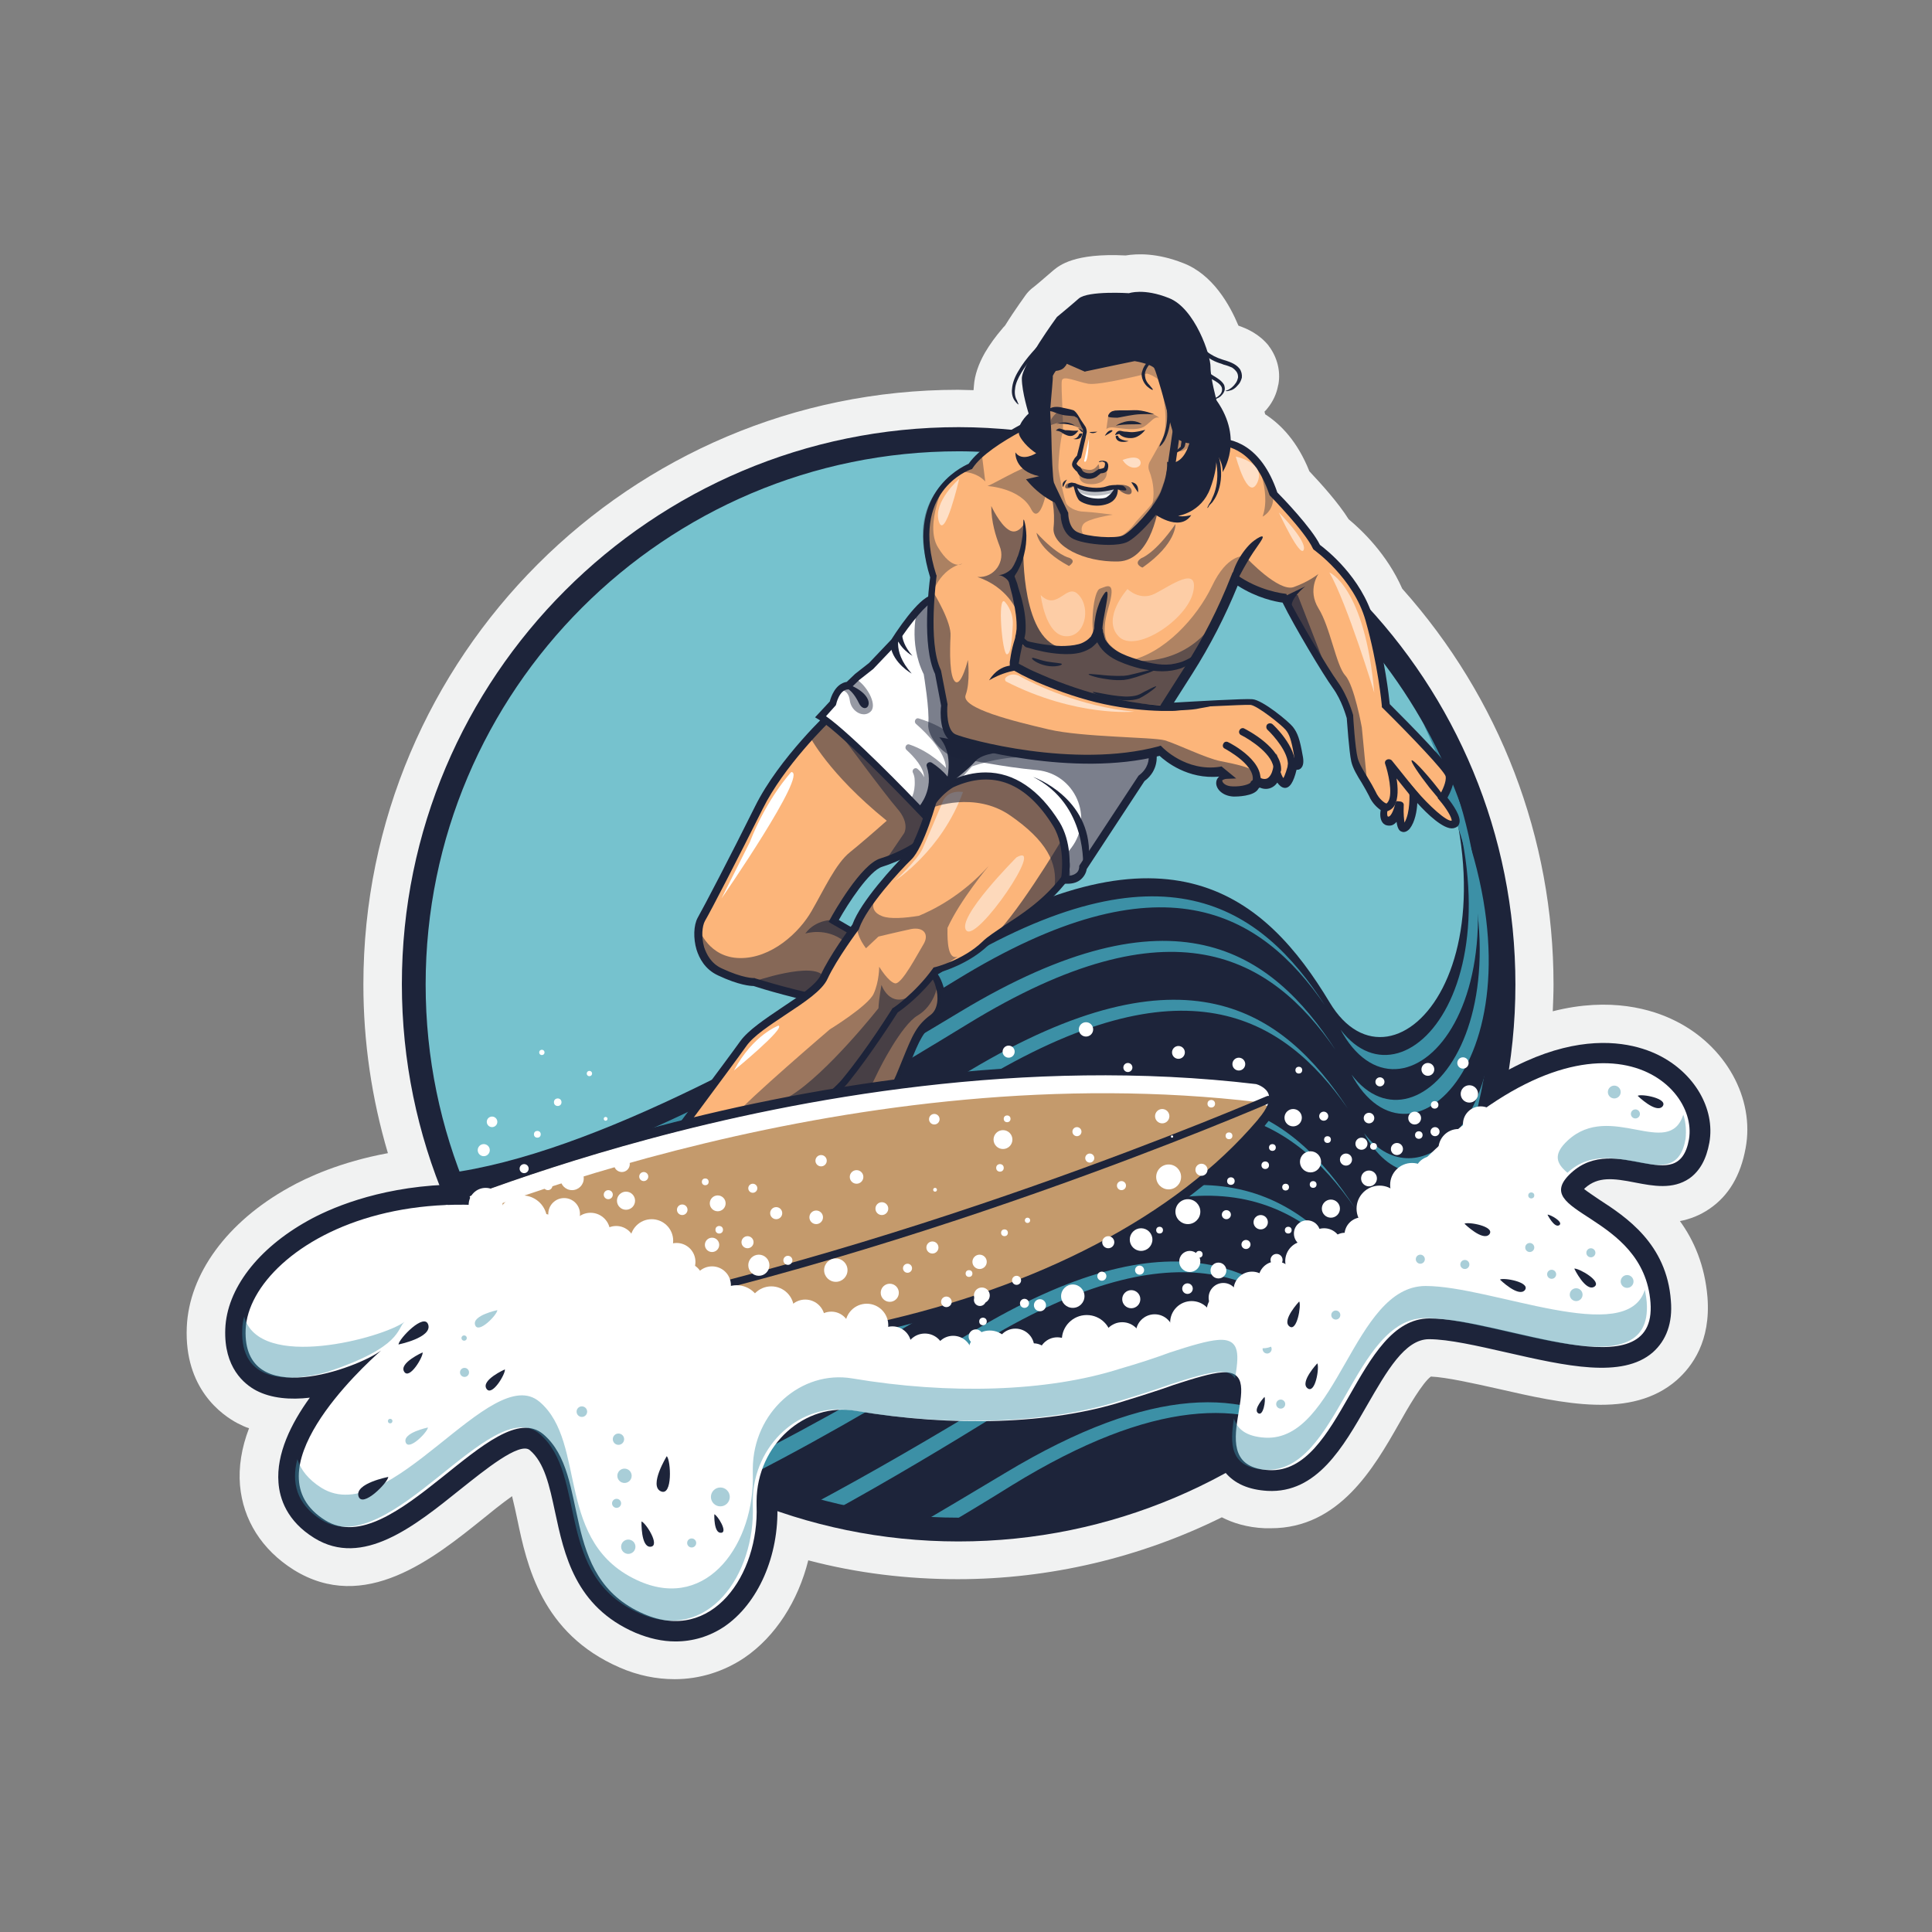 <?xml version="1.0" encoding="utf-8"?>
<!-- Generator: Adobe Illustrator 25.0.0, SVG Export Plug-In . SVG Version: 6.00 Build 0)  -->
<svg version="1.0" id="Layer_1" xmlns="http://www.w3.org/2000/svg" xmlns:xlink="http://www.w3.org/1999/xlink" x="0px" y="0px"
	 viewBox="0 0 512 512" style="enable-background:new 0 0 512 512;" xml:space="preserve">
<rect x="0" y="0" width="512" height="512" fill="#808080" stroke="none"/>
<path style="fill:#1D243A;" d="M79.4,351.5c0,0-5.9,0.1-5.6,2.4C74.1,356.1,79.1,352.5,79.4,351.5z"/>
<g>
	<path style="fill:#F1F2F2;" d="M443.9,270.5c-6-3-17.1-6.4-32.4-2.5c0.1-2.4,0.2-4.8,0.2-7.1c0-38.8-14.2-75.9-40.1-104.9
		c-4-9.1-10.6-15.4-14.2-18.4c-2.7-4.3-7.1-9.2-10.4-12.7c-3.1-7.8-7.5-12.4-11.7-15.1c-0.1-0.2-0.1-0.5-0.2-0.7
		c0.3-0.3,0.6-0.6,0.8-0.9c1.4-1.7,2.4-3.8,2.8-6c0-0.1,0.1-0.3,0.1-0.4c0.6-3.4-0.3-7-2.4-9.9c-0.1-0.1-0.2-0.2-0.2-0.3
		c-2.5-3.1-5.7-4.5-8-5.3c-2.3-5.5-6.8-13.6-14.7-16.6c-6.9-2.7-12.1-2.5-15.2-2c-13.7-0.7-17.6,2.7-19.1,3.9
		c-2.4,2.1-5.6,4.8-5.7,4.8c-0.6,0.5-1.2,1.1-1.7,1.8c-0.1,0.2-2.8,3.8-5.4,8c-0.2,0.3-0.5,0.5-0.7,0.8c-1.9,2.2-3.4,4.3-4.7,6.5
		c-1.7,3-2.7,5.9-2.9,8.7c0,0.4-0.1,0.8-0.1,1.2c-1.4,0-2.8-0.1-4.1-0.1c-86.9,0-157.6,70.7-157.6,157.6c0,15.2,2.2,30.2,6.5,44.7
		c-12.5,2.3-21.4,6.4-26.2,9.1c-16.4,9.1-26.5,22.9-27.1,37c-0.7,16.3,9.3,23.3,13.5,25.5c1,0.5,2,1,3,1.3c-2,5.2-2.8,10.3-2.4,15.1
		c0.8,9.2,5.8,17.1,14.2,22.4c18.8,11.7,37-2.9,50.3-13.6c1.7-1.4,4.8-3.9,7.6-5.9c0.5,2,1,4.3,1.4,6.2c2.5,12,6.4,30.2,27.1,39.2
		c4.8,2.1,9.7,3.1,14.6,3.1c6.6,0,13-2,18.5-5.7c8.2-5.6,14.2-15,16.9-25.8c12.9,3.4,26.2,5,39.6,5c24.3,0,48.4-5.7,70-16.4
		c2.9,1.5,6.7,2.7,11.4,2.9c0.6,0,1.1,0,1.6,0c18.1,0,27.3-16,34-27.8c2.3-4.1,6.2-10.8,8.4-12.4c4.2,0.2,11.3,1.8,17.6,3.2
		c17.5,4,35.6,8.1,47.5-2.2c4.2-3.7,9.1-10.4,8.2-22c-0.7-8.5-3.6-15.1-7.3-20.2c2.6-0.5,5.3-1.5,7.9-3.3c5.1-3.5,8.2-8.9,9.5-16
		C465.1,291.1,457.3,277.1,443.9,270.5z"/>
	<g>
		<path style="fill:#1D243A;" d="M98.6,374.4c0,0-6.3,2.8-4.9,5.1C95,381.8,98.7,375.5,98.6,374.4z"/>
		<path style="opacity:0.44;fill:#3C90A6;" d="M89.1,338.4c0,0-6.3,2.8-4.9,5.1S89.3,339.5,89.1,338.4z"/>
		<circle style="opacity:0.44;fill:#3C90A6;" cx="94.5" cy="385.6" r="0.7"/>
		<circle style="opacity:0.44;fill:#3C90A6;" cx="97.4" cy="339.7" r="1.4"/>
		<circle style="opacity:0.44;fill:#3C90A6;" cx="90" cy="353.3" r="0.6"/>
		<g>
			<g>
				<path style="fill:#1D243A;" d="M371.4,313.6c-41.6,45-92.9,47.6-106.7,47.4c-23.2-1.4-50.5-7.2-77.6-22.6
					c-69.7-39.7-121-8.9-122,13.9c-0.9,21.7,29.8,10.2,35.9,5.6c-5.2,4.6-35.2,32.3-14.8,45c18,11.2,44.9-33.7,57.8-22.8
					c12.8,10.9,3.7,37.7,26.6,47.6c18.1,7.9,30.6-10.4,29.9-28.7c0-0.4,0-0.8,0-1.2c0.1-14.9,12.8-26.3,26.4-23.9
					c25.4,4.3,51.7,3.6,71-2.6c4.9-1.5,9.3-2.9,13.2-4.3c5.5-1.8,9.9-3.1,12.7-3.3c13.8-1-6.8,24.9,12.5,25.9
					c19.3,1,23.3-40.2,42.5-40.2s60.4,19.6,58.6-4.2c-1.8-23.8-32.9-23.5-21-34.4c11.9-10.9,28.4,6.9,31.2-8.9
					C450.3,285.8,420,261,371.4,313.6z"/>
				<path style="fill:#1D243A;" d="M179,435c-3.5,0-7-0.8-10.6-2.3c-16-6.9-18.9-20.8-21.3-32c-1.5-7-2.8-13.1-6.7-16.4
					c-2.7-2.3-12.1,5.4-18.4,10.4c-12.2,9.8-25.9,20.8-38.7,12.9c-7.3-4.5-9.2-10.5-9.5-14.7c-0.6-7.6,3.3-15.6,8.3-22.5
					c-5.1,0.6-10.2,0.2-14.2-1.9c-3.2-1.7-8.6-6.1-8.2-16.3c0.4-10.6,8.6-21.3,21.9-28.7c10.7-6,50.2-22.8,108.2,10.2
					c22.7,12.9,48,20.3,75.1,21.9c14.2,0.2,62.8-2.7,102.5-45.6l4,3.7l-4-3.7c37.8-40.9,63-34.9,72.1-30.4
					c9.5,4.7,15.1,14.2,13.5,23.2c-0.8,4.4-2.5,7.5-5.3,9.5c-4.4,3-9.6,2-14.3,1.1c-6-1.2-9.9-1.6-13.3,1.4
					c-0.1,0.1-0.2,0.2-0.3,0.3c1,0.8,2.7,1.9,4,2.8c7.1,4.6,17.9,11.7,19,26.8c0.5,5.9-1.2,10.5-4.8,13.7c-8.1,7-23,3.6-38.8,0
					c-7.5-1.7-15.3-3.5-20.5-3.5c-6.4,0-11.2,8.5-16.4,17.5c-6.3,11-13.3,23.4-26.4,22.7c-5-0.3-8.7-1.9-11.2-4.9
					c-4-5-2.9-11.6-2-16.9c0.2-1.2,0.5-2.8,0.6-4c-2.5,0.4-6.6,1.7-10.5,2.9c-4.4,1.6-8.9,3.1-13.3,4.4c-19.7,6.3-46.5,7.3-73.5,2.8
					c-4.7-0.8-9.4,0.5-13.2,3.7c-4.3,3.6-6.8,9-6.8,14.8c0,0.3,0,0.7,0,1c0.5,13.4-5.1,26.1-14.1,32.2C188,433.7,183.6,435,179,435z
					 M139.4,372.7c2.8,0,5.6,0.9,8.2,3.1c6.8,5.8,8.6,14.3,10.3,22.5c2.2,10.5,4.1,19.5,14.9,24.2c4.8,2.1,9.2,1.9,12.9-0.7
					c5.9-4,9.7-13.2,9.3-22.8c0-0.5,0-1,0-1.5c0.1-9.1,4-17.5,10.7-23.2c6.2-5.2,14.3-7.5,22.1-6.2c25.3,4.3,50.3,3.4,68.4-2.4
					l0.1,0c4.3-1.3,8.6-2.7,12.9-4.2l0.2-0.1c6.2-2,10.6-3.3,14-3.5c4.6-0.3,7.2,1.4,8.5,2.9c3.4,3.8,2.6,8.9,1.8,13.9
					c-0.4,2.6-1.2,7.1-0.3,8.2c0.3,0.3,1.2,0.7,3.2,0.8c5.9,0.3,10.3-6.6,16.3-17.2c6.2-10.8,13.2-23,25.9-23
					c6.5,0,14.5,1.8,22.9,3.8c10,2.3,25.2,5.8,29.1,2.4c0.8-0.7,1.2-2.2,1-4.5c-0.8-9.8-7.8-14.4-14.1-18.5c-4.7-3.1-9.2-6-9.6-11.2
					c-0.4-4.8,3.3-8.2,4.5-9.3c7.7-7,16.8-5.3,22.8-4.1c1.9,0.4,5.1,1,6,0.6c0,0,0.4-0.5,0.7-2.3c0.6-3.5-1.8-8.6-7.5-11.4
					c-5.3-2.6-25.4-8.4-59.1,28l0,0c-42.9,46.4-95.7,49.4-110.8,49.2l-0.2,0c-28.8-1.7-55.8-9.5-80-23.3c-53-30.2-88-15.4-97.5-10.2
					c-9.6,5.3-16,13-16.3,19.5c-0.2,4.8,1.6,5.7,2.4,6.1c5.8,3.1,20.8-2.1,24.8-5.1l6.9,8.5c-10.4,9.1-20.6,21.9-20,29.9
					c0.1,1.6,0.7,4,4.4,6.3c6.1,3.8,16.7-4.6,26-12.1C123.3,379.5,131.7,372.7,139.4,372.7z M324.7,369.1
					C324.7,369.1,324.7,369.1,324.7,369.1L324.7,369.1z"/>
			</g>
			<path style="fill:#1F3263;" d="M338.1,346c-41.6,12.3-76.5,24.6-102,20.8c-25.5-3.8-43.5,3.8-43.5,3.8l-16.5,11.9
				c22.5,14.4,49.2,22.8,77.9,22.8c43.1,0,81.8-18.9,108.3-48.9C363.2,346,355.2,341,338.1,346z"/>
			<circle style="fill:#76C2CE;" cx="254.1" cy="260.9" r="144.4"/>
			<path style="fill:#1D243A;" d="M398.5,260.9c0-19.7-4-38.5-11.1-55.7c-6.3-11-11.4-17.9-11.4-17.9c31.2,66.1-6.6,106.7-23.6,78.4
				c-17-28.3-42.5-50.1-102-14.2c-39.3,23.7-92.7,54.5-132.3,59.5c3.4,10.2,6.9,15.5,12.4,24.6l38.6,20.8
				c55.7,13.2,56.7,10.4,101.1,11.3c37.5,0.8,91.9-24.7,107.9-32.6C391,313.4,398.5,288,398.5,260.9z"/>
			<path style="fill:#1D243A;" d="M338.1,346c-41.6,12.3-76.5,24.6-102,20.8c-25.5-3.8-43.5,3.8-43.5,3.8l-16.5,11.9
				c22.5,14.4,49.2,22.8,77.9,22.8c43.1,0,81.8-18.9,108.3-48.9C363.2,346,355.2,341,338.1,346z"/>
			<path style="fill:#3C90A6;" d="M257.4,353.1c-18.4,11.1-39.9,23.8-61.7,34.6c1.3,1,2.5,2,3.8,2.9c21.1-10.8,41.9-23.3,59.8-34.3
				c51.3-31.5,77.5-19.5,94.6,2.8l0.1-0.2C336.9,335.1,310.9,320.8,257.4,353.1z"/>
			<path style="fill:#3C90A6;" d="M363.4,342.8c-17-26.2-42.9-44.1-99.4-10c-28.4,17.2-64.3,38.1-96.9,50.2l3.6,3.5
				c32.2-12.5,67.3-33.3,95.3-50.4C320.2,302.7,346.3,318,363.4,342.8z"/>
			<path style="fill:#3C90A6;" d="M266.3,390.4c-8.2,4.9-17,10.2-26.2,15.5c2.3,0.3,4.6,0.5,6.8,0.6c7.4-4.4,14.6-8.7,21.3-12.9
				c37.6-23.1,61.7-22.8,78.7-12.2l0.4-1.3C330.3,368.1,305.8,366.6,266.3,390.4z"/>
			<path style="fill:#3C90A6;" d="M262.6,371.5c-14.5,8.8-31,18.5-47.9,27.5c1.7,0.7,3.4,1.4,5.1,2c15.9-8.7,31.2-17.9,44.8-26.3
				c43.8-26.9,69.3-22.1,86.5-6.2l0.2-0.7C334,350.4,308.4,343.9,262.6,371.5z"/>
			<path style="fill:#3C90A6;" d="M257,283.7c-39.6,23.7-93.5,54.5-133.3,59.5c0.5,1.6,1.1,3.1,1.6,4.5c40-5.2,93.9-36.6,133.6-60.7
				c54.7-33.3,81-18,98.3,6.8C340,267.5,314,249.6,257,283.7z M397.6,260.8l-2,2.7c1.7,36.4-20.9,54-34.1,36.8
				c0.2,0.4,0.4,0.7,0.6,1.1C375.7,324.1,402.1,303.4,397.6,260.8z"/>
			<path style="fill:#3C90A6;" d="M381.6,198.2c-2.6-4-4.3-6.2-4.3-6.2c30.2,64-4.3,104.2-22,80.9c0.2,0.4,0.4,0.7,0.6,1.1
				C372.7,302.3,409.4,263.2,381.6,198.2z M251.7,256.3c-39.3,23.7-92.7,54.5-132.3,59.5c0.5,1.6,1.1,3.1,1.6,4.5
				c39.6-5.2,93.2-36.6,132.6-60.7c54.3-33.3,80.4-18,97.5,6.8C334.1,240.1,308.2,222.2,251.7,256.3z"/>
			<path style="fill:#3C90A6;" d="M384.5,210.1c-2.6-4-4.3-6.2-4.3-6.2c30.2,64-4.3,104.2-22,80.9c0.2,0.4,0.4,0.7,0.6,1.1
				C375.5,314.1,412.2,275,384.5,210.1z M254.5,268.1c-39.3,23.7-92.7,54.5-132.3,59.5c0.5,1.6,1.1,3.1,1.6,4.5
				c39.6-5.2,93.2-36.6,132.6-60.7c54.3-33.3,80.4-18,97.5,6.8C336.9,251.9,311.1,234,254.5,268.1z"/>
			<path style="fill:#3C90A6;" d="M259.7,310.1c-39.3,23.7-92.7,54.5-132.3,59.5c0.5,1.6,1.1,3.1,1.6,4.5
				c39.6-5.2,93.2-36.6,132.6-60.7c54.3-33.3,80.4-18,97.5,6.8C342.1,293.9,316.3,276,259.7,310.1z"/>
			<g>
				<g>
					<path style="fill:#FCB57A;" d="M221.1,188.6c0,0-13.6,12.5-20,25.4c-6.4,12.9-13.6,26.7-15.3,29.6s-1.2,11,4.9,13.9
						c6.1,2.9,9.1,2.7,9.1,2.7s12.1,3.8,20.7,5.1s7.9,8.6,7.9,8.6l-14.3,17.4c0,0-3,2.6-1.7,4.5c1.2,1.9,3.6,2.1,3.6,2.1
						s1.5,3.3,4.8,1.5l2.4-2.5c0,0-1.8,2.1,0,4c1.7,2,3.7,0.5,6-4.1c0,0,5.1-1.4,9.4-11.5c4.2-10.1,4.7-12.4,8.9-15.6
						s1.5-12.3-1.4-12.6c-2.9-0.3-24.9-13.2-24.9-13.2s7.7-14,12.6-15.4c4.9-1.4,11.2-4.7,14.8-9
						C251.9,215.1,223.9,189.1,221.1,188.6z"/>
					<path style="fill:#1D243A;" d="M224.7,302.8c-0.6,0-1.5-0.2-2.3-1.2c-0.4-0.5-0.7-1-0.9-1.5l-0.3,0.2c-1.3,0.7-2.5,0.8-3.6,0.4
						c-1.2-0.4-2-1.3-2.3-1.9c-0.9-0.2-2.7-0.8-3.8-2.4c-1.3-2,0.5-4.5,1.8-5.7l14.1-17.1c0-1.3-0.3-6.3-7-7.2
						c-8.1-1.2-19.3-4.6-20.7-5.1c-0.8,0-3.9-0.2-9.4-2.8c-3.5-1.6-5-4.6-5.7-6.8c-0.9-3-0.8-6.5,0.3-8.5
						c1.6-2.8,8.8-16.6,15.2-29.5c6.4-12.9,19.7-25.2,20.2-25.7l0.4-0.3l0.5,0.1c3.1,0.6,25.2,21.2,28,29.1c0.5,1.4,0.4,2.6-0.2,3.4
						c-3.9,4.8-10.7,8-15.2,9.4c-3.4,1-9.1,9.8-11.5,14.1c8.5,5,21.8,12.4,23.7,12.6c2,0.2,3.3,2.7,4,5c0.8,3,0.8,7.3-2.1,9.5
						c-3.3,2.6-4.1,4.4-6.9,11.3c-0.5,1.2-1,2.4-1.6,3.9c-3.7,8.8-8.1,11.3-9.6,11.9c-1.7,3.4-3.2,5-4.8,5.2
						C224.9,302.8,224.8,302.8,224.7,302.8z M222.4,296.2l1.5,1.3c-0.2,0.2-1.1,1.5,0,2.7c0.5,0.6,0.8,0.5,0.9,0.5
						c0.4-0.1,1.5-0.6,3.4-4.4l0.2-0.4l0.4-0.1c0,0,4.7-1.5,8.7-10.9c0.6-1.4,1.1-2.7,1.6-3.9c2.8-6.9,3.8-9.3,7.6-12.1
						c1.9-1.5,2.1-4.7,1.3-7.3c-0.6-2.3-1.7-3.5-2.3-3.5c-2.9-0.3-21.6-11.2-25.3-13.3l-0.8-0.5l0.5-0.9c0.8-1.5,8.1-14.4,13.2-15.9
						c4.3-1.3,10.6-4.3,14.3-8.7c0.1-0.1,0.1-0.5-0.1-1.2c-2.1-6.8-22.2-25.6-26.1-27.9c-2.4,2.3-13.7,13.4-19.3,24.7
						c-6.6,13.2-13.6,26.8-15.3,29.7c-0.7,1.3-1,4.1-0.2,6.9c0.6,1.8,1.8,4.3,4.6,5.6c5.7,2.7,8.6,2.6,8.6,2.6l0.2,0l0.2,0.1
						c0.1,0,12.1,3.8,20.5,5c9.4,1.4,8.7,9.6,8.7,9.7l0,0.3L214.7,292c-0.7,0.6-2.1,2.3-1.6,3.2c0.9,1.4,2.8,1.6,2.9,1.6l0.6,0.1
						l0.2,0.5c0,0,0.5,1,1.4,1.4c0.5,0.2,1.1,0.1,1.8-0.2L222.4,296.2z"/>
				</g>
				<path style="opacity:0.53;fill:#1D243A;" d="M248.5,260c-0.1-0.1-0.2-0.2-0.2-0.3c-0.8-0.8-3.2-2.4-6.2-4.2
					c-7.1-3.5-21.1-11.7-21.1-11.7s5.8-10.5,10.5-14.2l0.7-0.9l9.1-3.8l0.9-2.1c0,0,0.1,0,0.1,0.1c0.8-1.1,4-5.8,3.8-6.7
					c-0.2-1-21.3-23.1-28.2-25.3l-3.4,4.1c0,0,4.9,9.9,20.5,22.5c-3.6,3.2-7.7,6.7-9.7,8.3c-3.8,3-6.9,9.9-10.2,15.6
					c-3.3,5.8-10.7,12.6-19,12.5c-8.3-0.1-10.8-7.6-10.8-7.6c-0.1,0.3-0.2,0.5-0.3,0.8c-0.2,3.6,1.3,8.4,5.7,10.5
					c6.1,2.9,9.1,2.7,9.1,2.7s12.1,3.8,20.7,5.1c8.6,1.2,7.9,8.6,7.9,8.6l-14.3,17.4c0,0-2.3,2-2,3.8c0.1,0.2,0.2,0.5,0.3,0.7
					c1.2,1.9,3.6,2.1,3.6,2.1s0.3,0.7,0.9,1.2c2,0.3,3.9,0.3,3.9,0.3l2.4-2.5c0,0-1.8,2.1,0,4c0.8,1,3.8-1.4,5.1-2.5
					c0.3-0.5,0.6-1,0.9-1.6c0,0,0.5-0.1,1.4-0.7c1.3-1.4,3.2-3.3,4.6-4.6c1.1-1.6,2.3-3.6,3.3-6.2c4.2-10.1,4.7-12.4,8.9-15.6
					l1.4-1.8c0-0.1,0.1-0.2,0.1-0.3c0.1-0.3,0.3-0.8,0.5-1.6C249.6,264,249.2,261.8,248.5,260z"/>
				<g>
					<path style="fill:#FCB57A;" d="M247.8,210.2c0,0-3.6,13.5-7,16.8c-3.4,3.3-12,12.8-14,18.6c0,0-5.9,7.9-8.4,13.3
						c-2.5,5.4-17.2,11.7-21.4,17.6c-4.2,5.9-22.7,30.7-22.7,30.7l-7.2,6l11,7.7c0,0,38.9-26,45.8-34.3c6.8-8.3,13.3-18.7,13.3-18.7
						s5.9-3.9,10.8-10.7c0,0,7.6-1.9,13-7c5.3-5.1,18.9-9.8,25.9-25.3S263.4,190.3,247.8,210.2z"/>
					<path style="fill:#1D243A;" d="M178.1,322.1l-12.7-8.8l8.1-6.8c1.2-1.7,18.7-25,22.7-30.6c2.1-2.9,6.6-5.9,10.9-8.8
						c4.5-3,9.2-6.1,10.4-8.7c2.3-5.1,7.6-12.3,8.4-13.4c2.2-6.1,11-15.6,14.2-18.8c2.6-2.6,5.7-12.7,6.7-16.4l0.1-0.2l0.1-0.2
						c8.8-11.2,22.2-10.6,31.5-4.9c8.6,5.2,12.5,13.8,9.3,20.7c-5.2,11.5-13.9,17.2-20.3,21.3c-2.4,1.6-4.4,2.9-5.8,4.2
						c-4.9,4.6-11.5,6.7-13.1,7.1c-4.5,6.1-9.6,9.8-10.7,10.5c-0.9,1.4-7,11-13.2,18.7c-6.8,8.3-44.4,33.4-46,34.5L178.1,322.1z
						 M168.8,313.2l9.4,6.5c4.8-3.2,38.8-26.2,45-33.7c6.7-8.1,13.1-18.5,13.2-18.6l0.1-0.2l0.2-0.1c0.1,0,5.8-3.9,10.5-10.4
						l0.2-0.3l0.4-0.1c0.1,0,7.5-1.9,12.5-6.7c1.5-1.5,3.7-2.8,6.1-4.5c6.2-4,14.6-9.5,19.5-20.5c3.2-7-2.2-14.4-8.5-18.2
						c-8.5-5.1-20.6-5.8-28.7,4.3c-0.5,1.8-3.8,13.8-7.2,17.1c-3,2.9-11.8,12.5-13.8,18.2l-0.1,0.3c-0.1,0.1-5.9,7.9-8.3,13.1
						c-1.4,3.1-6.1,6.2-11.1,9.5c-4.2,2.8-8.5,5.6-10.4,8.3c-4.1,5.8-22.6,30.5-22.7,30.8l-0.2,0.2L168.8,313.2z"/>
				</g>
				<g>
					<path style="fill:#FFFFFF;" d="M305.5,200c0,0,0.6,3.8-3,6.4L287,230c0,0-0.2,3.6-4.8,3.2c0,0,1.5-8.6-2.3-14.7
						c-3.8-6.1-12.6-17.4-27.6-10.7c0,0-4.4,2.2-7.3,8.3c0,0-20.6-21.8-27.5-26.1l3.2-3.5c0,0,0.9-4.5,4.1-4.7l2.4-2.3l3.7-2.9
						l6-6.3c0,0,8.2-12.5,10.7-11.5c2.6,1.1,19.2,20.7,35.7,27.2C299.8,192.4,305.5,200,305.5,200z"/>
					<path style="fill:#1D243A;" d="M282.9,234.2c-0.3,0-0.5,0-0.8,0L281,234l0.2-1.1c0-0.1,1.4-8.3-2.1-14
						c-7.1-11.5-16-15-26.4-10.3c0,0-4.1,2.1-6.8,7.8l-0.6,1.3l-1-1.1c-0.2-0.2-20.6-21.8-27.3-25.9l-1-0.6l3.9-4.2
						c0.3-1.1,1.4-4.7,4.5-5.2l2.2-2.1l3.7-2.9l5.9-6.2c3.2-5,9-13,11.9-11.7c0.8,0.4,2.3,1.7,5.4,4.7c6.5,6.2,18.5,17.9,30.3,22.5
						c16.6,6.5,22.4,14.1,22.6,14.4l0.1,0.2l0,0.2c0,0.2,0.7,4.3-3.2,7.2L288,230.3c-0.1,0.6-0.4,1.7-1.5,2.7
						C285.6,233.8,284.4,234.2,282.9,234.2z M261.2,204.7c7.5,0,14.2,4.5,19.6,13.2c3.1,5.1,2.8,11.6,2.5,14.2
						c0.8-0.1,1.4-0.3,1.9-0.7c0.8-0.6,0.8-1.6,0.8-1.6l0-0.3l0.1-0.2l15.6-23.7l0.1-0.1c2.6-1.9,2.7-4.4,2.6-5.1
						c-1-1.2-7.1-7.8-21.6-13.5c-12.1-4.8-24.4-16.6-30.9-22.9c-2.1-2-4.2-4.1-4.8-4.3c0,0,0,0,0,0c-1.2,0-5.6,5.1-9.5,11.1
						l-0.1,0.1l-6.1,6.4l-3.7,2.9l-2.6,2.5l-0.4,0c-2.3,0.1-3.1,3.9-3.1,3.9l-0.1,0.3l-2.6,2.9c6.8,4.8,21.8,20.3,25.8,24.5
						c3-5.4,6.9-7.4,7.1-7.4C255.1,205.4,258.2,204.7,261.2,204.7z"/>
				</g>
				<path style="opacity:0.43;fill:#1D243A;" d="M251.1,245.9c3.3-7.3,10.9-16.4,10.9-16.4c-7.3,8.1-15.1,11.8-18.5,13.2
					c-3.7,0.6-7.7,0.9-9.7,0.1c-4.5-1.7-1.3-5.6-1.3-5.6l-4.7,5.7c-2.3,3.5,1.7,8.4,1.7,8.4l3.3-3.1c0,0,5.4-1.3,8.7-2
					c3.4-0.6,4.8,1.5,3.2,4.1c-1.6,2.6-5.7,10.6-7.5,10.3c-1.8-0.4-4.2-4.4-4.2-4.4s0,4-1.5,7.2s-11.6,9.4-11.6,9.4
					s-22.2,19-24.8,22.5c-2.6,3.5-22.2,21.7-22.2,21.7l5.1,3.7c0,0,38.3-26.7,41.3-29.8c3.1-3.1,8.7-9.5,10.1-11.3
					c1-1.3,2.9-5,4-7.2l4.9-6l5.6-3.9l3.8-5.4l2.4-1.1l3.7-2.5C251.3,254.5,251,249.8,251.1,245.9z"/>
				<path style="opacity:0.6;fill:#1D243A;" d="M281,223.2c0,0-12.4,20.8-18.8,25.9c0,0,18.6-13.3,20.7-17.2
					C285.1,228.1,281,223.2,281,223.2z"/>
				<g>
					<path style="fill:#FCB57A;" d="M382.3,211.4c0,0,2.3-3.7,1.9-5.9c-0.4-2.2-16.9-18.5-16.9-18.5s-0.9-10.8-4.3-22.7
						c-3.4-11.8-14-19.4-14-19.4c-2.2-4.7-11.4-14-11.4-14c-4.2-12.6-11.8-14-15.8-13.8c-1.6-0.6-3.4-1-5.4-1.2
						c-25.7-2.5-33.3-8.3-33.3-8.3s-20.7,8.3-25.8,16c0,0-17.2,6-9.8,29.2c0,0-2.5,17.7,1.2,25.4l1.6,8.7c0,0-0.8,7.4,2.7,8.9
						c3.5,1.5,31.9,9.3,54.5,3.3c0,0,6.5,7,16.2,5.5l1.6,1.3c0,0-2.2,0.1-2.1,1.4c0,1.3,1.5,2.6,3.7,2.6c2.3,0,5.2-0.5,5.6-1.7
						l1-0.8c0,0,3.7,2.3,4.9-2.8c0,0,0.6,3,1.9,3.1c1.3,0.1,2.3-5.1,2.3-5.1s2.1,1.6,1.4-2.4c-0.7-4-1.3-5.7-2.4-7.1
						c-1.1-1.4-7.7-6.7-10-6.9c-2.2-0.2-22.6,1-22.6,1l6-9.4c4.9-7.7,9.1-15.8,12.4-24.3v0c6.4,4.5,13.1,5.1,13.1,5.1
						c2.8,5.9,10.7,19.2,13.5,23c2.8,3.8,3.9,8.4,3.9,8.4s0.5,8.6,1.2,11.4c0.7,2.8,3.5,6.2,4.7,8.9c1.2,2.7,3.3,3.7,3.3,3.7
						s-0.9,3.7,1.2,3.6c1.6-0.1,2.4-2.9,2.7-4.4c0-0.1,0.1-0.1,0.1,0c-0.1,2.2,0,7.8,1.7,5.5c2.2-2.9,1.8-8.8,1.8-8.8
						s7.4,8.8,10.3,8.3C387.8,218,382.3,211.4,382.3,211.4z"/>
					<path style="fill:#1D243A;" d="M372,220.5c-0.2,0-0.3,0-0.5-0.1c-0.4-0.1-1.1-0.4-1.4-2.6c-0.5,0.6-1.1,1-1.9,1
						c-1,0-1.5-0.4-1.8-0.8c-0.7-0.9-0.7-2.4-0.5-3.3c-0.8-0.6-2.2-1.7-3.1-3.8c-0.5-1-1.2-2.2-1.9-3.4c-1.2-1.9-2.4-3.9-2.8-5.7
						c-0.6-2.7-1.1-10.5-1.2-11.5c-0.2-0.6-1.3-4.7-3.7-8c-2.6-3.6-10.2-16.3-13.3-22.6c-1.7-0.2-6.8-1.2-11.9-4.5
						c-3.3,8.1-7.3,15.9-12,23.3l-4.9,7.7c5.2-0.3,18.9-1.1,20.8-0.9c2.7,0.2,9.6,5.9,10.7,7.3c1.3,1.6,1.9,3.5,2.6,7.5
						c0.3,1.4,0.4,3-0.7,3.7c-0.3,0.2-0.6,0.2-0.9,0.2c-0.8,3.3-1.8,4.9-3.2,4.8c-0.8-0.1-1.4-0.7-1.9-1.4c-0.5,0.7-1,1.1-1.7,1.4
						c-1.2,0.5-2.3,0.2-3-0.1l-0.3,0.3c-1.1,2.1-5.9,2.1-6.5,2.1c-2.9-0.1-4.7-1.9-4.7-3.6c0-0.7,0.3-1.3,0.8-1.7
						c-8.3,0.8-14.2-4-15.8-5.5c-22.9,5.8-51.5-2.2-54.6-3.5c-3.9-1.6-3.5-8.5-3.3-9.8l-1.6-8.4c-3.6-7.5-1.6-23.4-1.3-25.6
						c-6.8-21.9,7.8-29,10.2-30.1c5.4-7.8,25.2-15.8,26-16.1l0.5-0.2l0.5,0.3c0.1,0.1,7.8,5.7,32.8,8.1c2,0.2,3.8,0.6,5.5,1.2
						c4.4-0.2,12.2,1.6,16.5,14.3c1.3,1.3,9.1,9.4,11.3,13.9c1.6,1.2,11,8.5,14.2,19.7c3,10.6,4.1,20.5,4.3,22.5
						c5.1,5.1,16.5,16.6,16.9,18.8c0.4,2-0.9,4.7-1.6,6c1.4,1.8,3.8,5.1,3.1,6.9c-0.1,0.4-0.5,1-1.6,1.2c-2.5,0.4-6.9-3.8-9.5-6.7
						c-0.1,2.1-0.6,5-2,6.8C373,220.3,372.4,220.5,372,220.5z M370.1,212.3l1,0.1c0.6,0.1,1,0.5,0.9,1.1c-0.1,2.3,0.1,3.7,0.2,4.5
						c1.6-2.7,1.3-7.7,1.3-7.8l-0.2-3l2,2.3c3.4,4,8,8.2,9.4,8c0,0,0,0,0,0c0.1-0.8-1.4-3.3-3.2-5.4l-0.5-0.6l0.4-0.6
						c0.8-1.3,2-3.8,1.7-5.2c-0.4-1.4-8.8-10.3-16.6-18l-0.3-0.3l0-0.4c0-0.1-1-10.9-4.3-22.5c-3.2-11.4-13.6-18.7-13.7-18.8
						l-0.2-0.2l-0.1-0.2c-2.1-4.5-11.1-13.7-11.2-13.8l-0.2-0.2l-0.1-0.2c-4-11.9-11-13.3-14.8-13.1l-0.2,0l-0.2-0.1
						c-1.6-0.6-3.3-1-5.2-1.2c-22.5-2.2-31.3-6.8-33.4-8.1c-3.1,1.3-20.4,8.7-24.8,15.4l-0.2,0.3l-0.3,0.1c-0.7,0.2-16.2,6-9.2,27.9
						l0.1,0.2l0,0.2c0,0.2-2.4,17.5,1.1,24.8l0.1,0.3l1.7,8.8l0,0.1c-0.2,1.7-0.2,6.9,2.1,7.9c3,1.3,31.4,9.2,53.8,3.2l0.6-0.2
						l0.4,0.4c0.1,0.1,6.3,6.6,15.3,5.2l0.4-0.1l3.9,3.2l-2.5,0.1c-0.5,0-1.1,0.3-1.2,0.4c0,0.7,1,1.6,2.8,1.6
						c2.5,0.1,4.4-0.6,4.7-1l0.1-0.3l1.8-1.4l0.6,0.4c0,0,1,0.6,1.9,0.2c0.8-0.4,1.3-1.5,1.5-2.4l1-4.2l0.9,4.3
						c0.2,0.9,0.6,1.8,0.9,2.2c0.4-0.6,1-2.4,1.4-4.2l0.3-1.5l1.2,0.9c0-0.3,0-0.7-0.1-1.4c-0.7-4-1.2-5.4-2.2-6.6
						c-1.2-1.4-7.5-6.4-9.3-6.6c-1.8-0.1-16.8,0.7-22.5,1l-2,0.1l7-11c4.9-7.6,9-15.7,12.3-24.1l0.5-1.2l1,0.7c6,4.3,12.5,5,12.6,5
						l0.6,0.1l0.2,0.5c2.9,5.9,10.8,19.2,13.4,22.8c2.8,3.9,4,8.6,4.1,8.8l0,0.2c0,0.1,0.5,8.5,1.2,11.2c0.4,1.5,1.5,3.3,2.6,5.1
						c0.8,1.3,1.5,2.5,2.1,3.7c1,2.3,2.7,3.2,2.8,3.2l0.7,0.4l-0.2,0.8c-0.2,0.8-0.3,2,0,2.3c0,0,0,0,0.2,0c0.4,0,1.2-1,1.8-3.6
						L370.1,212.3z M371.8,213.6C371.8,213.6,371.8,213.6,371.8,213.6C371.8,213.6,371.8,213.6,371.8,213.6z"/>
				</g>
				<g>
					<path style="fill:#1D243A;" d="M321.7,186.8c0,0.2-1.3,0.5-3.7,0.9c-1.2,0.3-2.7,0.4-4.4,0.5c-0.9,0-1.8,0.2-2.8,0.2
						c-1,0-2,0-3.1,0c-4.3-0.1-9.5-0.6-15.1-1.8c-5.6-1.2-11.6-3.2-17.7-5.8c-1.4-0.6-2.8-1.3-4.2-2c-0.7-0.4-1.3-0.7-2-1.1
						c-0.3-0.2-0.6-0.4-0.9-0.6c-0.2-0.1-0.1-0.3-0.2-0.4c0-0.2,0-0.3,0-0.5c0-0.2,0-0.4,0-0.5l0-0.3l0.1-0.6
						c0.2-1.5,0.5-2.9,0.9-4.3l0.3-1c0.1-0.3,0.2-0.7,0.2-1c0.2-0.6,0.2-1.2,0.3-1.8c0.1-2.5-0.3-5-0.8-7.3
						c-0.2-1.2-0.5-2.3-0.8-3.4c-0.1-0.5-0.3-1.1-0.4-1.6c-0.1-0.3-0.2-0.5-0.2-0.8c-0.1-0.4-0.3-0.8-0.4-1.2c0.7-1,0.9-1.2,1.3-1.7
						c0.3-0.5,0.6-0.9,0.8-1.4c0.2-0.5,0.5-0.9,0.6-1.4c0.2-0.4,0.4-0.9,0.5-1.3c0.6-1.8,0.8-3.4,1-4.7c0.3-2.7,0.1-4.2,0.3-4.2
						c0.1,0,0.6,1.5,0.7,4.2c0,1.4-0.1,3.1-0.6,5c-0.1,0.5-0.3,1-0.4,1.5c-0.2,0.5-0.4,1-0.6,1.5c-0.2,0.5-0.5,1-0.8,1.6
						c-0.3,0.5-0.8,1.2-0.7,1.2l0,0.1l0,0.1l0.1,0.2c0.1,0.3,0.2,0.5,0.3,0.8c0.2,0.5,0.4,1.1,0.5,1.6c0.3,1.1,0.7,2.2,1,3.4
						c0.6,2.4,1.1,5,1,7.9c0,0.7-0.1,1.5-0.3,2.2c-0.1,0.4-0.2,0.7-0.3,1.1l-0.3,1c-0.3,1.3-0.6,2.7-0.8,4.1l-0.1,0.5l0,0.2
						c0,0,0,0,0,0c0,0,0,0,0,0c0.6,0.3,1.3,0.7,1.9,1c1.3,0.7,2.7,1.3,4.1,1.9c5.9,2.6,11.8,4.5,17.3,5.9c5.5,1.3,10.5,2,14.7,2.3
						C316.4,187.3,321.7,186.4,321.7,186.8z"/>
				</g>
				<g>
					<path style="fill:#1D243A;" d="M367,215.2c-0.5,0-0.9-0.3-1-0.8c-0.1-0.5,0.2-1.1,0.8-1.2c0.5-0.1,0.8-0.3,1.1-0.8
						c1.3-2.2-0.1-7.9-0.8-9.9c-0.2-0.5,0-1,0.5-1.2c0.4-0.2,1-0.1,1.3,0.3l7.3,9.1c0.3,0.4,0.3,1.1-0.2,1.4
						c-0.4,0.3-1.1,0.3-1.4-0.2l-4.5-5.6c0.4,2.4,0.5,5.3-0.5,7.1c-0.5,0.9-1.4,1.5-2.4,1.7C367.1,215.2,367,215.2,367,215.2z"/>
				</g>
				<path style="opacity:0.36;fill:#1D243A;" d="M261.7,128.8c0,0,8.8,0.5,11.6,6.2c2.9,5.7,6.2-11.9,3.4-12.5
					C273.8,121.9,263.7,128.1,261.7,128.8z"/>
				<path style="opacity:0.57;fill:#1D243A;" d="M262.7,134.1c0,0,2.2,4.8,4.6,6.3c2.4,1.6,4.1-1.6,4.1-1.6s0.1,8.3-3.7,13.7
					l1.8,9.5c0,0-2.4-6.4-10.5-9.1c0,0,0,0,0.1,0c4.4,0.3,7.5-4.1,5.8-8.2C263.9,142.1,262.7,138.4,262.7,134.1z"/>
				<path style="opacity:0.51;fill:#1D243A;" d="M323.4,201.7c-3.9-0.8-11.4-4.5-14.7-5.5c-3.3-0.9-21.9-0.8-30.8-2.9
					c-9-2.1-23.3-5.6-22-9.1c1.3-3.5,0.6-9.3,0.6-9.3s-1.7,6.9-3.3,5.8c-1.6-1.1-1.5-8.1-1.3-12.1c0.3-3.7-4.2-11.1-4.9-12.2
					c-0.5,5.6-1.1,16.3,1.6,21.7l1.6,8.7c0,0-0.8,7.4,2.7,8.9c3.5,1.5,31.9,9.3,54.5,3.3c0,0,6.5,7,16.2,5.5l1.6,1.3
					c0,0-2.2,0.1-2.1,1.4c0,1.3,1.5,2.6,3.7,2.6c2.3,0,5.2-0.5,5.6-1.7l1-0.8c0,0,0.3,0,0.8,0C335.1,203.7,326.8,202.4,323.4,201.7z
					"/>
				<path style="opacity:0.36;fill:#1D243A;" d="M260.2,120.4l0.9,7.2c0,0-2.6-3.2-7.8-2.4l4.8-2.2"/>
				<path style="opacity:0.36;fill:#1D243A;" d="M250.7,127.3c0,0-5.9,11.7-2.1,17.8c3.8,6.2,6.4,4.3,6.4,4.3s-5.5,0.7-8.2,8.5
					l-0.3-6.5C246.5,151.4,240,137.4,250.7,127.3z"/>
				<path style="opacity:0.66;fill:#1D243A;" d="M278.6,131.2c0,0,1.1,4,0.6,8.7c-0.4,4.7,7.9,9.1,17.1,8.9
					c9.2-0.2,10.9-15.6,10.9-15.6L278.6,131.2z"/>
				<g>
					<g>
						<path style="fill:#1D243A;" d="M299.2,77.7c0,0-10.8-0.7-13.3,1.4c-2.5,2.2-5.8,4.9-5.8,4.9s-9.3,12.7-9.3,16.3
							c0,3.6,1.8,9.3,1.8,9.3s-3.8,3.3-2.3,6.1c1.5,2.7,4.3,4.4,4.3,4.4s-3.7,2.4-5.5-0.2c0,0-0.4,4.9,6.3,6.3l-3.5,0.8
							c0,0,5.3,7.2,13.5,7.8s21.7-1.6,21.7-1.6l-1.6,2.7c0,0,7,5.4,10.2,0.6c0,0-2.1,0.6-3.5,0.2c0,0,6.1-0.8,8.5-7.2
							c2.4-6.4,1.5-9.5,1.5-9.5s2,2.5,1.8,5.1c0,0,5.8-8.5-1.6-19c0,0-1.6-5.8-1.6-8.8c0.1-3-4.1-15.6-11-18.3
							C303.1,76.3,299.2,77.7,299.2,77.7z"/>
						<g>
							<path style="fill:#FCB57A;" d="M287.7,97.6l-5.7-2.5c0,0,0.2,2.4-2.6,2.3c0,0-1,1.3-1.2,2s-0.9,9.4-0.9,9.4l0.3,5.7
								c0,0,0.3,12.4,0.7,13.6c0.4,1.2,3.8,7.9,3.8,7.9s0,4.4,3,5.8c3,1.4,10.6,1.9,13,0.9c2.3-1,8.8-7.9,10.6-12
								c1.7-4.2,1.8-7.2,1.8-7.2s4.3,0.8,6.2-7c0,0-4,0.4-4.9-2.7c-0.8-3-4-15.2-4.9-16.7c-0.9-1.5-5.5-2.4-6.1-2.4
								S287.7,97.6,287.7,97.6z"/>
							<path style="fill:#1D243A;" d="M293.8,144.4c-3.3,0-7.2-0.6-9.2-1.5c-3.1-1.4-3.5-5.4-3.5-6.5c-0.6-1.3-3.3-6.7-3.7-7.9
								c-0.4-1.3-0.7-11-0.7-13.9l-0.3-5.7l0-0.1c0.2-2.1,0.8-8.9,1-9.6c0.2-0.8,1.1-2,1.4-2.4l0.3-0.4l0.5,0c0.6,0,1-0.1,1.3-0.4
								c0.3-0.3,0.3-0.9,0.3-0.9l-0.1-1.6l1.5,0.6l5.4,2.4c3.9-0.8,12.3-2.6,12.9-2.7c0.6,0,5.8,0.8,7,2.9c0.7,1.3,2.5,7.9,4.3,14.5
								c0.3,1,0.5,1.9,0.7,2.4c0.6,2.2,3.7,1.9,3.8,1.9l1.4-0.1l-0.3,1.4c-1.6,6.3-4.6,7.6-6.3,7.8c-0.2,1.2-0.6,3.6-1.8,6.5
								c-1.8,4.3-8.3,11.4-11.1,12.6C297.4,144.2,295.7,144.4,293.8,144.4z M278.3,108.9l0.3,5.6c0.1,6,0.4,12.6,0.7,13.4
								c0.3,0.8,2.4,5.1,3.7,7.8l0.1,0.2l0,0.2c0,0,0,3.8,2.4,4.9c2.7,1.3,10.1,1.8,12.1,0.9c2.1-0.9,8.4-7.6,10-11.5
								c1.6-3.9,1.7-6.8,1.7-6.8l0-1.2l1.2,0.2c0.1,0,3,0.4,4.7-5.1c-1.7-0.2-3.9-1-4.5-3.4c-0.2-0.6-0.4-1.4-0.7-2.5
								c-1-3.9-3.5-12.9-4.1-14c-0.5-0.9-4.3-1.8-5.2-1.9c-0.6,0.1-8.2,1.7-12.9,2.7l-0.3,0.1l-4.8-2.1c-0.1,0.3-0.3,0.6-0.6,0.9
								c-0.5,0.6-1.3,0.9-2.3,1c-0.4,0.5-0.7,1.1-0.8,1.3C279.1,100.2,278.6,104.8,278.3,108.9z"/>
						</g>
						<path style="fill:#1D243A;" d="M294.4,109.2c-0.4,0.2-1,1.1-0.6,1.3c0.6,0.2,2.1,0.2,2.3,0.2c0.4,0,2.4-0.5,4.6-0.8
							s5.2-0.1,5.2-0.1s-2.9-1.2-5.3-1.1c-2.4,0.1-3.8,0-5.1,0.1C295,108.9,294.6,109,294.4,109.2z"/>
						<path style="fill:#1D243A;" d="M286.4,111.3c0,0-1.1-2.3-2-2.6s-2.2-0.5-3-0.7c-0.8-0.2-2.9-0.5-3.9,0.9c0,0,0.8,0,1.5,0.2
							c0.7,0.3,2.3,0.9,3.5,1c1.2,0.1,2.2,0.2,2.2,0.2L286.4,111.3z"/>
						<path style="fill:#1D243A;" d="M295.5,115.3c0,0,0.4-1.4,1.6-1.1c1.2,0.3,0.9,0.1,2.3,0.3c1.4,0.2,4.1-0.6,4.1-0.6
							s-1.4,2.1-3.7,2.2s-3.2-1.1-3.2-1.1L295.5,115.3z"/>
						<path style="fill:#1D243A;" d="M279.8,114.1c0,0,0.6-0.7,1.2-0.5s1.3,0.4,1.3,0.4s0.9,0,1.6,0.1s1.9,0,1.9,0s-0.8,1.2-1.7,1.4
							s-1.8-0.3-2.5-0.7C281,114.2,279.8,114.1,279.8,114.1z"/>
						<g>
							<path style="fill:#1D243A;" d="M291.2,122.4c0-0.1,0.3-0.3,1-0.3c0.2,0,0.4,0,0.6,0.1c0.2,0,0.6,0.2,0.7,0.5
								c0.2,0.3,0.2,0.6,0.2,0.9c0,0.3-0.1,0.6-0.2,1c-0.1,0.2-0.3,0.4-0.5,0.5c-0.2,0.1-0.3,0.2-0.5,0.2c-0.2,0.1-0.3,0.1-0.5,0.1
								c-0.1,0-0.4,0.1-0.4,0.1l0,0l-0.1,0.1l-0.2,0.2c-0.2,0.1-0.3,0.2-0.5,0.4l0,0c0,0,0,0,0,0c-0.8,0.6-1.8,0.8-2.7,0.7
								c-0.5-0.1-1-0.2-1.5-0.5c-0.5-0.3-0.9-0.8-1.1-1.3l0,0l0,0l-0.1-0.1l-0.2-0.2c-0.1-0.1-0.3-0.2-0.4-0.4
								c-0.1-0.1-0.3-0.3-0.4-0.5c-0.2-0.2-0.3-0.6-0.3-0.9c0.1-0.7,0.4-1,0.6-1.4c0.1-0.2,0.2-0.3,0.4-0.5c0.1-0.1,0.3-0.4,0.3-0.3
								c0.4-1.6,0.8-3.1,1.1-4.4c0.2-0.7,0.4-1.3,0.5-1.9c0-0.2,0-0.4,0-0.7c0,0-0.1-0.2-0.2-0.3c-0.1-0.1-0.1-0.2-0.2-0.4
								c-0.9-1.9-1.4-3.1-1.3-3.2c0.1-0.1,0.9,1,2.1,2.8c0.1,0.1,0.1,0.2,0.2,0.3c0.1,0.1,0.1,0.2,0.2,0.4c0.1,0.3,0.2,0.7,0.2,1.1
								c-0.1,0.7-0.3,1.3-0.4,2c-0.2,0.7-0.3,1.4-0.5,2.2c-0.2,0.8-0.4,1.7-0.6,2.6l-0.3,0.3l-0.2,0.2c-0.1,0.1-0.2,0.3-0.3,0.4
								c-0.2,0.3-0.4,0.6-0.4,0.7c0,0,0,0,0,0c0.1,0.1,0.1,0.2,0.2,0.3c0.1,0.1,0.2,0.2,0.3,0.3l0.2,0.1l0.1,0.1l0.2,0.1l0.2,0.3
								l0.2,0.3c0.2,0.6,0.8,0.9,1.5,1c0.7,0.1,1.4,0,1.8-0.3l0,0l0,0c0.4-0.3,0.8-0.5,1.2-0.8c0.2,0,0.4,0,0.6-0.1
								c0.1,0,0.3,0,0.4-0.1c0.1,0,0.2-0.1,0.3-0.1c0,0,0.1,0,0.1-0.1c0.2-0.4,0.3-0.9,0.2-1.2c0-0.2-0.5-0.3-0.7-0.4
								C291.6,122.4,291.3,122.5,291.2,122.4z"/>
						</g>
						<path style="fill:#1D243A;" d="M292.8,115.5c0,0,0.7-1.5,1.8-1.5C295.6,114.1,292.8,115.5,292.8,115.5z"/>
						<path style="fill:#1D243A;" d="M296.3,115.5c0,0-0.1,1.1,2.8,1.4c0,0-2.6,0.8-3.3-0.7C295.3,115.2,296.3,115.5,296.3,115.5z"
							/>
						<path style="fill:#1D243A;" d="M283,128.6c0,0,0.1-1.3,2.5-0.3s5.8,1.3,7.7,0.6s4.4-0.2,4.4-0.2s0.9,0.6,0.9,1.1
							c0,0.5-2.8-0.2-2.8-0.2s-6.6,0.7-8.3,0.3c-1.6-0.4-3.1-1.1-3.1-1.1S282.7,129.7,283,128.6z"/>
						<path style="fill:#1D243A;" d="M296.2,129.1c0,0,0.6,3.2-2.6,4.4s-6.5,0-7.5-0.8c-1-0.8-1.7-4.4-1.7-4.4s1.7,1,5,1.2
							C292.6,129.8,296.2,129.1,296.2,129.1z"/>
						<path style="fill:#FEFEFE;" d="M285.5,129.3c0,0,3,2.1,9.7,0.4c0,0-0.7,1.3-2,2.1C291.9,132.5,286.1,132.3,285.5,129.3z"/>
						<path style="fill:#1D243A;" d="M285.7,113.4c0,0,1.3,0.6,1.2,1S286.2,113.9,285.7,113.4z"/>
						<path style="fill:#1D243A;" d="M286,115c0,0-0.3,1.3-1.6,1.3c0,0,1.6,0.5,2.2-0.7C287.3,114.4,286,115,286,115z"/>
						<path style="fill:#1D243A;" d="M295.7,112.8c0,0,3.7-2.5,6.9-0.4C302.6,112.5,297.8,112.3,295.7,112.8z"/>
						<path style="fill:#1D243A;" d="M280,112.3c0,0,2.5-1.1,4.9,0.5C284.8,112.7,281.4,112.1,280,112.3z"/>
						<path style="opacity:0.29;fill:#1D243A;" d="M293.7,110.1l-0.5,3.6c0,0,0.6-0.6,2.1-0.4c1.6,0.2,6.1,1,8-0.3s2.5-2.7,3.9-2.3
							c0,0-3-2.7-9-1.3"/>
						<path style="opacity:0.44;fill:#1D243A;" d="M280.1,109.3c0,0-1.5,1.4-1.6,2.1c-0.1,0.7-0.1,1.3-0.1,1.3s2.4-1,3.5-0.7
							c1,0.3,3.7,1.2,4.1,1.4c0.4,0.2,1.3,1.9,1.3,1.9s0-2-0.9-3.2c-0.9-1.2-0.6-2.7-2.8-3.1"/>
						<path style="opacity:0.42;fill:#1D243A;" d="M285.8,123.8c0,0,2.1,0.9,3.4,0.7c1.2-0.2,1.9-1.5,1.9-1.5s0.6,1.3-0.1,2.4
							s-3.1,1.6-4.2,0.7"/>
						<path style="opacity:0.29;fill:#1D243A;" d="M286.1,125.4c0,0-0.5,1.7,1,2.5c1.5,0.8,6.7,0.8,6.2-3.3l-1.7,0.3
							c0,0-0.5,1.2-2.7,1.3"/>
						<path style="opacity:0.29;fill:#1D243A;" d="M285.5,128.9c0,0,5.2,1.4,7.7,0.7c2.5-0.7,2.6-0.8,2.4-0.1
							c-0.2,0.7-0.7,1.1-0.7,1.1s-6.1,2.1-9.5-0.6"/>
						<path style="fill:#1D243A;" d="M299.8,127.8c0,0,2.1,0,1.8,2.7C301.6,130.5,300.7,129.2,299.8,127.8z"/>
						<path style="fill:#1D243A;" d="M281.7,129.1c0,0-0.7-1.3,1.1-2C282.7,127.1,282.2,128,281.7,129.1z"/>
						<g>
							
								<rect x="304.7" y="119" transform="matrix(0.142 -0.99 0.99 0.142 147.995 410.716)" style="fill:#1D243A;" width="12.3" height="2"/>
						</g>
						<path style="fill:#1D243A;" d="M313.4,114.9l-0.5,3.5l-2.3,2c0,0,3-0.9,3.4-2.2c0.3-1.2,0.9-4.2,0.9-4.2"/>
						<path style="opacity:0.28;fill:#1D243A;" d="M306.2,90.3c0,0-5.1-1.4-5.6-1.5c-0.5-0.1-2.7-0.6-2.7-0.6l-9.5,0.2
							c0,0-7.6,2.5-10.2,6.3c-2.6,3.7-0.3,29.1-0.1,32.3c0.2,3.2,4,8.7,4,9.3c0,0.6,1.1,4.2,2.1,5.9c1,1.6,10.3,1.6,12.9,1.4
							c2.5-0.2,5.1-4.5,8.1-7.4c3-2.9,5.3-12.4,5.3-12.4s-2.2,3.8-2.8,6c-0.6,2.2-5.5,7.1-6.6,8.4c-1.1,1.4-3.8,5.3-9.2,5.1
							c-5.3-0.1-5.9-2.9-4.8-4.4s7.8-2.5,7.8-2.5s-5.3-0.7-7.6-0.8c-2.3,0-4.2-1.3-4.7-2.1c-0.5-0.9-2-7.9-2.1-9.3s0.5-8.1,1.1-9.4
							c0.4-0.9-0.5-12.4-0.2-13.9c0.2-1.6,4.1,0.3,7,0.8c3,0.5,15.6-2.7,15.6-2.7s3.7,0.9,5.8,5s2.1-7.3,2.1-7.3"/>
						<path style="opacity:0.28;fill:#1D243A;" d="M312.1,108.8c0,0-1.4,4.4-0.7,9.2c0.7,4.9,7.1-2.9,7.1-2.9"/>
						<path style="fill:#1D243A;" d="M288.7,114.5c0,0,0.8,0.7,2.1-0.1"/>
						<path style="opacity:0.28;fill:#1D243A;" d="M306.8,98.6c0,0,3.3,11,1.6,16.8c-0.3,1-2.4,4.7-3.6,6.8
							c-0.5,0.8-0.6,1.8-0.2,2.7c0.9,2.3,2.2,7.4-0.6,12.2c0,0,3.6-4.2,5-9.1c1.4-4.9,3.7-14.9,3.7-14.9l1-3.7"/>
						<path style="opacity:0.57;fill:#1D243A;" d="M295.8,128.5c0,0,3.9-0.5,4.1,1.6S296,130.3,295.8,128.5z"/>
						<path style="opacity:0.57;fill:#1D243A;" d="M285.2,128.1c0,0-2.5-0.6-2.9,0.7S284.9,129.2,285.2,128.1z"/>
					</g>
				</g>
				<g>
					<path style="fill:#1D243A;" d="M334.6,142.2c0.4,0.5-2,3.1-4.1,6.8c-2.2,3.7-3.5,6.9-4.1,6.8c-0.6-0.1-0.3-4,2.1-8
						c1.2-2,2.6-3.6,3.8-4.5C333.5,142.4,334.4,142,334.6,142.2z"/>
				</g>
				<path style="opacity:0.53;fill:#1D243A;" d="M360.9,192.8c0,0-2-11.2-4.4-13.8c-2.4-2.6-4-12.9-7.1-17.8c-3-4.9,0-9.1,0-9.1
					s-2.6,2.1-6.6,3.5c-4,1.3-12.4-7.7-12.4-7.7l-2.9,6c6.3,4.3,12.8,4.9,12.8,4.9c2.8,5.9,10.7,19.2,13.5,23
					c2.8,3.8,3.9,8.4,3.9,8.4s0.3,5.8,0.8,9.4c2.3,4.6,3.8,7.8,3.8,7.8L360.9,192.8z"/>
				<g>
					<path style="fill:#1D243A;" d="M384.8,214.9c-0.4,0.3-3-2.5-6-6.2c-2.9-3.7-5-6.9-4.7-7.2s3,2.5,6,6.2S385.1,214.6,384.8,214.9
						z"/>
				</g>
				<path style="opacity:0.36;fill:#1D243A;" d="M332.3,120.8c0,0,4.8,9.1,2.3,16.1C334.6,136.9,342.3,133.4,332.3,120.8z"/>
				<g>
					<path style="fill:#1D243A;" d="M270.1,164.3c0.2,0,0.1,0.8,0.3,2c0.1,0.6,0.2,1.4,0.6,2.1c0.2,0.4,0.4,0.8,0.8,1.1
						c0.2,0.2,0.4,0.3,0.5,0.4c0,0,0.4,0.1,0.7,0.2c2.3,0.5,5.1,1,8.2,1.1c1.5,0,3.2-0.1,4.7-0.5c0.8-0.2,1.5-0.6,2.1-1
						c0.3-0.2,0.6-0.5,0.9-0.8l0.2-0.2l0.3-0.6c0.2-0.3,0.4-1.1,0.6-1.6c1.9,0.1,0.3,0,2.2,0.2l0.1,0.5c0,0.2,0,0.4,0.1,0.5l0.2,0.8
						l0.1,0.4c0,0.1,0,0.1,0.1,0.2l0,0.1l0.1,0.3c2,3.4,6.4,4.6,9.9,5.7c1.8,0.5,3.6,0.8,5.2,0.9c1.6,0.1,3.1-0.1,4.5-0.5
						c2.6-0.7,4.4-2.3,5.4-3.5c0.6-0.6,0.9-1.1,1.2-1.4c0.3-0.3,0.5-0.5,0.5-0.5c0.1,0,0,0.3-0.1,0.7c-0.2,0.4-0.4,1-0.9,1.7
						c-0.9,1.4-2.7,3.4-5.6,4.5c-1.5,0.5-3.2,0.8-5,0.8c-1.8,0-3.7-0.3-5.7-0.7c-2-0.5-3.9-1.1-5.9-2c-2-0.9-4.1-2.3-5.4-4.6
						l-0.2-0.4l0-0.1l0,0l0,0l0,0c0,0,0,0,0,0c0,0,0,0,0,0l0,0.1l-0.3,0.3c-0.4,0.4-0.8,0.8-1.2,1.1c-0.9,0.6-1.8,1-2.8,1.3
						c-1.9,0.5-3.7,0.5-5.4,0.4c-3.3-0.2-6.2-0.9-8.5-1.6c-0.1,0-0.3-0.1-0.4-0.1c-0.1,0-0.4-0.1-0.6-0.3c-0.3-0.2-0.5-0.5-0.7-0.7
						c-0.4-0.5-0.7-1-0.8-1.5c-0.4-1-0.4-1.9-0.4-2.6C269.7,165,270,164.3,270.1,164.3z"/>
				</g>
				<path style="opacity:0.5;fill:#1D243A;" d="M302.5,147.9c0,0,3.5-1.1,9-9c0,0,0.4,5.1-8.7,11.5
					C302.8,150.5,300.1,149.4,302.5,147.9z"/>
				<path style="opacity:0.5;fill:#1D243A;" d="M283.3,147.8c0,0-3-0.5-8.6-6.6c0,0,0.2,4.3,8.6,8.8
					C283.3,149.9,285.5,148.7,283.3,147.8z"/>
				<g>
					<path style="fill:#1D243A;" d="M332.6,209.1c-0.1,0-0.3,0-0.4-0.1c-0.5-0.2-0.7-0.8-0.5-1.3c2.1-4.5-7-9.2-7.1-9.3
						c-0.5-0.2-0.7-0.8-0.4-1.3c0.2-0.5,0.8-0.7,1.3-0.4c0.5,0.2,11,5.6,8,11.9C333.3,208.9,333,209.1,332.6,209.1z"/>
				</g>
				<g>
					<path style="fill:#1D243A;" d="M338.5,205.1C338.4,205.1,338.4,205.1,338.5,205.1c-0.6,0-1-0.5-1-1.1c0.2-3.9-6.2-8-8.6-9.2
						c-0.5-0.2-0.7-0.9-0.4-1.3c0.2-0.5,0.9-0.7,1.3-0.4c0.4,0.2,10.1,5.1,9.7,11.1C339.4,204.7,339,205.1,338.5,205.1z"/>
				</g>
				<g>
					<path style="fill:#1D243A;" d="M342.3,204C342.3,204,342.3,204,342.3,204c-0.6-0.1-1-0.5-1-1.1c0.3-3.4-3.8-8-5.4-9.5
						c-0.4-0.4-0.4-1-0.1-1.4c0.4-0.4,1-0.4,1.4-0.1c0.3,0.2,6.5,6.1,6,11.2C343.3,203.6,342.8,204,342.3,204z"/>
				</g>
				<path style="opacity:0.72;fill:#1D243A;" d="M271.2,145.7c0,0-0.6,24.8,10.9,26.1c0,0-10.5-0.3-11.5-1.2c0,0,0.1-10.1-1.7-13.9
					c-1.8-3.8-0.7-4.1-0.7-4.1"/>
				<path style="opacity:0.55;fill:#1D243A;" d="M302.3,175.1c0,0,14.4,1,21.5-13.8c0,0-5.7,19.2-19.8,15.2"/>
				<g>
					<path style="fill:#1D243A;" d="M293.3,156.8c0.6,0.2-0.2,3.6-0.9,7.6c-0.3,2-0.4,3.8-0.2,4.9c0.2,1.2,0.7,1.6,0.7,1.9
						c0,0.2-0.3,0.3-0.8,0.1c-0.5-0.2-1-0.7-1.4-1.4c-0.8-1.5-0.9-3.7-0.5-5.8c0.3-2.2,1-4.1,1.6-5.4
						C292.5,157.4,293,156.7,293.3,156.8z"/>
				</g>
				<path style="opacity:0.34;fill:#1D243A;" d="M329.5,147.4c0,0-4.3-0.5-8.3,7.9c-4,8.4-12.8,18-22.1,19.8c0,0,16.4,3.4,19.3-2.3
					S329.5,147.4,329.5,147.4z"/>
				<path style="fill:#1D243A;" d="M223.8,182.1c0,0,1.9,0.3,3.8,4.2c1.9,3.9,6-1.5-2.9-5"/>
				<path style="opacity:0.46;fill:#1D243A;" d="M276.6,201.3c0,0-8.3-3.7-14.2-3.4l0,0l-7.6-1.9l-2.1-0.5c0,0-1.9-2.8-9.2-5.1
					c-0.8-0.3-1.4,0.8-0.8,1.4c3.2,2.8,7.8,7.6,8,11.7c0,0-4-4.3-9.7-6.2c-0.8-0.3-1.4,0.8-0.8,1.4c2.1,1.9,4.6,4.7,4.7,7.3
					c0,0-0.4-1.1-1.7-2.2c-0.6-0.6-1.6,0.1-1.3,0.9c0.3,0.6,0.5,1.3,0.5,2.1c0.2,3.7-1.2,5.2-1.2,5.2l3.8,4.2c0,0,4.2-8.7,9.4-9.6
					l3.2-3.5C262.5,201.4,270.2,199.7,276.6,201.3z"/>
				<path style="fill:#1D243A;" d="M238.6,167.7c0,0-2.6,4.5,3,10.8c0,0-4.9-2.7-5.6-7.3"/>
				<path style="fill:#1D243A;" d="M239.5,165.4c0,0-2,3.5,2.3,8.4c0,0-3.8-2.1-4.4-5.7"/>
				<path style="fill:#1D243A;" d="M287,230c0,0,1.4-16.7-13.2-24.1c0,0,15.4,5.4,14.8,21"/>
				<path style="fill:#1D243A;" d="M243.6,213.7c0,0,4-4.5,2-10.6c-0.3-0.7,0.6-1.4,1.3-1c1.4,0.9,3.1,2.3,4.2,3.7
					c0,0,1.5-6.5-2.2-10.4c0,0,3.9,0.4,5.8,1.8l11.3,2.1c0,0-5.6,0.2-7.5,2.4c-1.9,2.2-5.6,5-5.6,5s-3.8,2.8-5,4.9
					c-1.2,2.1-2.8,4.2-2.8,4.2"/>
				<g>
					<path style="fill:#1D243A;" d="M221.9,299.2c-0.2,0-0.3,0-0.5-0.1c-0.5-0.3-0.6-0.9-0.3-1.4l3.1-5.1c0.3-0.5,0.9-0.6,1.4-0.3
						c0.5,0.3,0.6,0.9,0.3,1.4l-3.1,5.1C222.6,299,222.3,299.2,221.9,299.2z"/>
				</g>
				<path style="fill:#1D243A;" d="M269.8,176.5c0,0-4.5-1.3-7.7,3.8c0,0,6.2-3.9,11.4-2.4"/>
				<path style="fill:#1D243A;" d="M339.9,158.3l6-2.9c0,0-4,3.1-3.6,5.6"/>
				<path style="opacity:0.57;fill:#FFFFFF;" d="M338.9,135.8c0,0,7.5,7.5,6.6,9.9C344.6,148.1,338.9,135.8,338.9,135.8z"/>
				<path style="opacity:0.57;fill:#FFFFFF;" d="M352.3,151.7c0,0,9.4,3.8,11.9,31.9C364.2,183.5,357,159.9,352.3,151.7z"/>
				<path style="opacity:0.57;fill:#FFFFFF;" d="M270.2,179.2c3.8,2.1,16.1,8.1,30.4,9.4c0,0-15.4,1.5-34-8c0,0-0.8-0.7,0.4-1.4
					C267.9,178.6,269.2,178.6,270.2,179.2z"/>
				<path style="opacity:0.57;fill:#FFFFFF;" d="M266.2,159.4c0,0,2.4,2.3,2.2,6.2c-0.2,3.8-0.5,7.9-1.6,7.8
					C265.6,173.2,264.3,158,266.2,159.4z"/>
				<path style="opacity:0.57;fill:#FFFFFF;" d="M254.2,126.9c0,0-7,6.1-5.4,11.3C250.4,143.4,254.2,126.9,254.2,126.9z"/>
				<path style="fill:#FFFFFF;" d="M209.7,204.6c0,0-6.4,6.8-11,18.6l-7.5,14.9C191.3,238,214.3,204.7,209.7,204.6z"/>
				<path style="fill:#FFFFFF;" d="M206.3,271.8c0,0-6.7,2.4-11.8,11.9C194.5,283.7,208.3,272.4,206.3,271.8z"/>
				<path style="opacity:0.57;fill:#FFFFFF;" d="M249.6,213c0,0-3.7,8.8-5.1,11.9c-1.4,3.1-7.3,8.5-7.3,8.5s12.4-8,18-23.5
					C255.2,209.9,250.9,209,249.6,213z"/>
				<g>
					<path style="fill:#1D243A;" d="M306.4,181.9c0.1,0.1-0.7,0.8-2,1.7c-0.3,0.2-0.7,0.5-1.1,0.7c-0.4,0.3-0.9,0.5-1.4,0.8
						c-1.1,0.4-2.3,0.5-3.6,0.5c-2.6-0.1-4.8-0.7-6.3-1.1c-1.6-0.5-2.5-1-2.4-1.1c0.1-0.1,1,0.1,2.6,0.4c1.6,0.3,3.7,0.7,6.1,0.8
						c1.2,0,2.3-0.1,3.2-0.4c0.9-0.3,1.7-0.9,2.4-1.2C305.4,182.2,306.3,181.8,306.4,181.9z"/>
				</g>
				<g>
					<path style="fill:#1D243A;" d="M306.8,176.9c0.1,0.2-0.8,0.8-2.4,1.4c-0.8,0.3-1.8,0.6-2.9,1c-0.5,0.2-1.1,0.3-1.7,0.5
						c-0.6,0.2-1.3,0.3-2,0.4c-2.7,0.2-5.1-0.3-6.7-0.6c-1.7-0.4-2.7-0.8-2.6-0.9c0-0.2,1.1,0,2.8,0.1c1.7,0.2,4,0.4,6.5,0.3
						c0.6-0.1,1.2-0.1,1.8-0.3c0.6-0.1,1.2-0.3,1.7-0.4c1.1-0.3,2.1-0.5,2.9-0.7C305.8,177.1,306.8,176.8,306.8,176.9z"/>
				</g>
				<g>
					<path style="fill:#1D243A;" d="M281.4,176c0.1,0.3-1.8,0.9-4.2,0.4c-2.3-0.5-3.9-1.7-3.7-2c0.2-0.3,1.8,0.5,3.9,0.9
						C279.6,175.7,281.4,175.7,281.4,176z"/>
				</g>
			</g>
			<path style="fill:#C49A6C;" d="M99,326.1c0,0,114.8-54.3,234.1-40.1c0,0,9,2.3,1.4,11.2c-6.6,7.7-48.7,59.7-174.2,63
				C160.3,360.2,127.5,346.8,99,326.1z"/>
			<path style="fill:#FFFFFF;" d="M333.6,292.1c0,0,2.3,0.6,3.6,2.3c2.2-5.6-4-7.2-4-7.2C214,272.9,99.2,327.3,99.2,327.3
				c1.4,1.1,2.9,2.1,4.4,3.1C124.8,321.1,227.4,279.4,333.6,292.1z"/>
			<g>
				<path style="fill:#1D243A;" d="M160.1,361.4l-0.2-0.1c-0.3-0.1-33.3-13.7-61.6-34.3l-1.7-1.2l1.9-0.9
					c0.3-0.1,29.3-13.8,72.5-25.5c39.9-10.8,100.4-22.1,162.2-14.7l0.2,0c0.2,0,4.1,1.1,5.2,4.4c0.8,2.5-0.2,5.5-3.1,8.8l-0.3,0.4
					c-11,12.9-25.7,24.3-43.8,33.7c-34.6,18.1-78.7,27.9-130.9,29.3L160.1,361.4z M101.5,326.3c26.3,18.8,56.1,31.4,59.1,32.6
					c51.7-1.4,95.3-11.1,129.6-29c17.8-9.3,32.3-20.4,43.1-33.1l0.3-0.4c2.2-2.6,3.1-4.8,2.6-6.4c-0.6-1.8-2.9-2.6-3.3-2.7
					c-61.3-7.3-121.5,3.9-161.1,14.6C135,311.8,108.7,323.1,101.5,326.3z"/>
			</g>
			<g>
				<path style="fill:#1D243A;" d="M141.4,352.7c-0.5,0-0.9-0.3-1-0.8c-0.1-0.5,0.3-1.1,0.8-1.2c95.2-17.1,193.5-59.8,194.5-60.2
					c0.5-0.2,1.1,0,1.3,0.5c0.2,0.5,0,1.1-0.5,1.3c-1,0.4-99.5,43.2-194.9,60.4C141.5,352.7,141.5,352.7,141.4,352.7z"/>
			</g>
			<path style="opacity:0.39;fill:#1D243A;" d="M270.9,171c0,0,15.8,4,21-2.8c0,0,6.7,11.6,24.1,7.6l-6.6,11.9
				c0,0-27.7-1.6-40.8-11.1"/>
			<path style="opacity:0.39;fill:#1D243A;" d="M294,170.8c0,0-2.6-1.9-0.3-9.6s-0.4-5.8-2.2-5.2c-1.8,0.6-2.6,10.5-1.4,13"/>
			<path style="fill:#1D243A;" d="M359.8,158c1.9,4.2,4.9,11.4,5.5,15.9c18.8,24,30.1,54.2,30.1,87c0,77.9-63.4,141.3-141.3,141.3
				c-77.9,0-141.3-63.4-141.3-141.3c0-77.9,63.4-141.3,141.3-141.3c2.5,0,4.9,0.1,7.3,0.2c2-1.7,4.9-3.9,7.8-5.8
				c-5-0.5-10-0.8-15.1-0.8c-81.4,0-147.6,66.2-147.6,147.6S172.7,408.5,254,408.5s147.6-66.2,147.6-147.6
				C401.6,220.9,385.7,184.6,359.8,158z"/>
			<path style="fill:#FFFFFF;" d="M371.4,313.6c-41.6,45-92.9,47.6-106.7,47.4c-23.2-1.4-50.5-7.2-77.6-22.6
				c-69.7-39.7-121-8.9-122,13.9c-0.9,21.7,29.8,10.2,35.9,5.6c-5.2,4.6-35.2,32.3-14.8,45c18,11.2,44.9-33.7,57.8-22.8
				c12.8,10.9,3.7,37.7,26.6,47.6c18.1,7.9,30.6-10.4,29.9-28.7c0-0.4,0-0.8,0-1.2c0.1-14.9,12.8-26.3,26.4-23.9
				c25.4,4.3,51.7,3.6,71-2.6c4.9-1.5,9.3-2.9,13.2-4.3c5.5-1.8,9.9-3.1,12.7-3.3c13.8-1-6.8,24.9,12.5,25.9
				c19.3,1,23.3-40.2,42.5-40.2s60.4,19.6,58.6-4.2c-1.8-23.8-32.9-23.5-21-34.4c11.9-10.9,28.4,6.9,31.2-8.9
				C450.3,285.8,420,261,371.4,313.6z"/>
			<path style="opacity:0.44;fill:#3C90A6;" d="M327.3,365.3c0.9-5.7,1.7-10.7-4.5-10.2c-2.8,0.2-7.2,1.5-12.7,3.3
				c-3.8,1.4-8.3,2.9-13.2,4.3c-19.3,6.2-45.5,6.9-71,2.6c-13.6-2.3-26.3,9-26.4,23.9c0,0.4,0,0.8,0,1.2
				c0.6,18.3-11.8,36.5-29.9,28.7c-22.9-9.9-13.8-36.7-26.6-47.6c-12.8-10.9-39.7,34-57.8,22.8c-3.5-2.2-5.5-4.8-6.4-7.6
				c-1.6,6.1-0.3,11.9,6.4,16.1c18,11.2,44.9-33.7,57.8-22.8c12.8,10.9,3.7,37.7,26.6,47.6c18.1,7.9,30.6-10.4,29.9-28.7
				c0-0.4,0-0.8,0-1.2c0.1-14.9,12.8-26.3,26.4-23.9c25.4,4.3,51.7,3.6,71-2.6c4.9-1.5,9.3-2.9,13.2-4.3c5.5-1.8,9.9-3.1,12.7-3.3
				C325.2,363.4,326.6,364.1,327.3,365.3z M107.2,350.3c-5.6,4.2-38.5,13.2-42.5-1.4c-0.3,1.2-0.5,2.3-0.5,3.4
				c-0.6,14,11.9,14.2,22.5,11.3C106.7,356.9,105.1,352.1,107.2,350.3z M446.1,295.4c-3.9,11.9-19.3-3.6-30.6,6.8
				c-4,3.7-3.1,6.1-0.1,8.6c0,0,0.1-0.1,0.1-0.1c11.9-10.9,28.4,6.9,31.2-8.9C446.9,299.7,446.8,297.5,446.1,295.4z M435.9,341.8
				c-4.7,15.3-40.5-1-58.1-1c-19.3,0-23.3,41.2-42.5,40.2c-5.1-0.3-7.4-2.3-8.3-5.1c-1,6.5-1.3,13.1,8.3,13.6
				c19.3,1,23.3-40.2,42.5-40.2s60.4,19.6,58.6-4.2C436.3,343.9,436.1,342.8,435.9,341.8z"/>
			<path style="fill:#1D243A;" d="M133.8,362.9c0,0-6.3,2.8-4.9,5.1S134,364.1,133.8,362.9z"/>
			<path style="fill:#1D243A;" d="M112,358.4c0,0-6.3,2.8-4.9,5.1S112.2,359.5,112,358.4z"/>
			<path style="fill:#1D243A;" d="M170,403.2c0,0-0.2,6.9,2.4,6.7C175.1,409.7,171.1,403.5,170,403.2z"/>
			<path style="fill:#1D243A;" d="M417.2,336.2c0,0,3,6.2,5.3,4.8C424.7,339.6,418.3,336,417.2,336.2z"/>
			<path style="fill:#1D243A;" d="M397.5,339.1c0,0,4.9,4.8,6.6,2.8C405.7,339.8,398.5,338.5,397.5,339.1z"/>
			<path style="fill:#1D243A;" d="M349.1,361.3c0,0-4.7,5-2.6,6.6C348.6,369.5,349.7,362.3,349.1,361.3z"/>
			<path style="fill:#1D243A;" d="M344.3,344.9c0,0-4.7,5-2.6,6.6C343.7,353.1,344.9,345.9,344.3,344.9z"/>
			<path style="fill:#1D243A;" d="M335.1,370.2c0,0-3.1,3.3-1.7,4.3S335.5,370.9,335.1,370.2z"/>
			<path style="fill:#1D243A;" d="M434,290.4c0,0,4.9,4.8,6.6,2.8C442.2,291.1,435,289.8,434,290.4z"/>
			<path style="fill:#1D243A;" d="M388.1,324.3c0,0,4.9,4.8,6.6,2.8C396.3,325,389,323.7,388.1,324.3z"/>
			<path style="fill:#1D243A;" d="M410.1,321.9c0,0,1.8,3.6,3.1,2.8C414.5,323.9,410.8,321.8,410.1,321.9z"/>
			<path style="opacity:0.44;fill:#3C90A6;" d="M113.4,378.3c0,0-6.7,1.4-5.9,3.9S113.4,379.4,113.4,378.3z"/>
			<path style="opacity:0.44;fill:#3C90A6;" d="M131.8,347.2c0,0-6.7,1.4-5.9,3.9C126.7,353.7,131.8,348.4,131.8,347.2z"/>
			<path style="fill:#1D243A;" d="M189.3,401.3c0,0-0.2,5.1,1.8,4.9C193,406.1,190.1,401.5,189.3,401.3z"/>
			<path style="fill:#1D243A;" d="M176.7,385.9c0,0-4.8,7.8-1.6,9.3S177.8,387,176.7,385.9z"/>
			<path style="fill:#1D243A;" d="M102.9,391.4c0,0-8.9,1.7-7.9,5.1C96,399.8,102.8,392.9,102.9,391.4z"/>
			<path style="fill:#1D243A;" d="M105.6,356.3c0,0,8.9-1.8,7.9-5.2S105.7,354.8,105.6,356.3z"/>
			<circle style="opacity:0.44;fill:#3C90A6;" cx="123.1" cy="363.7" r="1.2"/>
			<circle style="opacity:0.44;fill:#3C90A6;" cx="123" cy="354.6" r="0.7"/>
			<circle style="opacity:0.44;fill:#3C90A6;" cx="103.4" cy="376.6" r="0.6"/>
			<circle style="opacity:0.44;fill:#3C90A6;" cx="163.9" cy="381.4" r="1.5"/>
			<circle style="opacity:0.44;fill:#3C90A6;" cx="163.4" cy="398.4" r="1.2"/>
			<circle style="opacity:0.44;fill:#3C90A6;" cx="339.4" cy="372.1" r="1.2"/>
			<circle style="opacity:0.44;fill:#3C90A6;" cx="335.8" cy="357.5" r="1.2"/>
			<circle style="opacity:0.44;fill:#3C90A6;" cx="354" cy="348.5" r="1.2"/>
			<circle style="opacity:0.44;fill:#3C90A6;" cx="411.2" cy="337.7" r="1.2"/>
			<circle style="opacity:0.44;fill:#3C90A6;" cx="405.4" cy="330.6" r="1.2"/>
			<circle style="opacity:0.44;fill:#3C90A6;" cx="376.4" cy="333.7" r="1.2"/>
			<circle style="opacity:0.44;fill:#3C90A6;" cx="421.6" cy="332" r="1.2"/>
			<circle style="opacity:0.44;fill:#3C90A6;" cx="433.4" cy="295.2" r="1.2"/>
			<circle style="opacity:0.44;fill:#3C90A6;" cx="405.8" cy="316.8" r="0.8"/>
			<circle style="opacity:0.44;fill:#3C90A6;" cx="388.2" cy="335.1" r="1.2"/>
			<circle style="opacity:0.44;fill:#3C90A6;" cx="417.7" cy="343.1" r="1.7"/>
			<circle style="opacity:0.44;fill:#3C90A6;" cx="431.2" cy="339.6" r="1.7"/>
			<circle style="opacity:0.44;fill:#3C90A6;" cx="427.8" cy="289.4" r="1.7"/>
			<circle style="opacity:0.44;fill:#3C90A6;" cx="183.3" cy="408.9" r="1.2"/>
			<circle style="opacity:0.44;fill:#3C90A6;" cx="190.9" cy="396.7" r="2.5"/>
			<circle style="opacity:0.44;fill:#3C90A6;" cx="165.5" cy="391.1" r="1.9"/>
			<circle style="opacity:0.44;fill:#3C90A6;" cx="166.5" cy="409.9" r="1.9"/>
			<circle style="opacity:0.44;fill:#3C90A6;" cx="154.2" cy="374.1" r="1.4"/>
			<g>
				<path style="fill:#1D243A;" d="M324.8,103.6c0-0.1,0.4-0.1,0.9-0.4c0.5-0.3,1.2-0.8,1.8-1.7c0.3-0.4,0.5-1,0.6-1.5
					c0-0.6-0.1-1.1-0.5-1.6c-0.2-0.2-0.4-0.5-0.7-0.7l-0.4-0.3l-0.5-0.2l-0.5-0.2l-0.6-0.2c-0.4-0.1-0.8-0.2-1.2-0.4
					c-1.7-0.5-3.3-1.3-4.4-2.4c-1.2-1-1.9-2.3-2.4-3.4c-0.8-2.2-0.6-3.7-0.4-3.7c0.2,0,0.2,1.4,1.1,3.4c0.5,1,1.2,2,2.3,2.9
					c1.1,0.9,2.5,1.6,4.1,2.1c1.6,0.5,3.4,1,4.5,2.4c0.5,0.7,0.7,1.6,0.6,2.4c-0.2,0.7-0.5,1.4-0.9,1.8c-0.8,1-1.6,1.5-2.3,1.6
					C325.1,103.8,324.8,103.6,324.8,103.6z"/>
			</g>
			<g>
				<path style="fill:#1D243A;" d="M321,105.7c0-0.1,0.3,0,0.7-0.1c0.4-0.1,1-0.4,1.5-0.9c0.3-0.3,0.5-0.6,0.6-1
					c0.1-0.4,0.1-0.8-0.1-1.2c-0.4-0.8-1.4-1.4-2.5-2c-1.1-0.6-2.1-1.4-2.7-2.4c-0.7-0.9-1-1.9-1.1-2.8c-0.2-1.7,0.2-2.7,0.3-2.7
					c0.1,0-0.1,1,0.3,2.5c0.2,0.7,0.5,1.6,1.1,2.4c0.6,0.8,1.5,1.5,2.5,2.1c1,0.6,2.2,1.3,2.8,2.4c0.2,0.6,0.3,1.2,0,1.8
					c-0.2,0.5-0.6,0.9-0.9,1.2c-0.7,0.6-1.4,0.8-1.9,0.8C321.3,105.9,321,105.7,321,105.7z"/>
			</g>
			<g>
				<path style="fill:#1D243A;" d="M269.9,107.2c0,0-0.4-0.2-0.9-0.9c-0.5-0.6-1-1.8-0.8-3.3c0.1-1.4,0.7-3.1,1.7-4.7
					c0.9-1.6,2.2-3.3,3.6-4.9c2.8-3.2,5.7-5.8,7.9-7.5c2.2-1.8,3.6-2.7,3.7-2.6c0.1,0.1-1.2,1.2-3.3,3.1c-2,1.9-4.9,4.5-7.6,7.6
					c-1.4,1.6-2.6,3.2-3.5,4.7c-0.9,1.5-1.6,3-1.7,4.4c-0.2,1.3,0.1,2.4,0.5,3C269.7,106.8,270,107.1,269.9,107.2z"/>
			</g>
			<g>
				<path style="fill:#1D243A;" d="M305.5,103.3c-0.1,0.1-0.7-0.2-1.5-0.9c-0.2-0.2-0.4-0.4-0.6-0.7c-0.2-0.3-0.4-0.6-0.5-0.9
					c-0.3-0.7-0.5-1.6-0.2-2.4c0.4-1.7,1.7-2.8,2.5-3.4c0.9-0.6,1.5-0.8,1.6-0.7c0.1,0.1-0.4,0.5-1.2,1.2c-0.7,0.7-1.7,1.7-2.1,3.1
					c-0.2,0.7,0,1.4,0.1,1.9c0.1,0.3,0.3,0.6,0.4,0.8c0.2,0.2,0.3,0.5,0.5,0.6C305.1,102.7,305.6,103.1,305.5,103.3z"/>
			</g>
			<g>
				<path style="fill:#1D243A;" d="M307.3,118.3c0,0,0-0.3,0.2-0.7c0.1-0.2,0.2-0.5,0.4-0.8c0.1-0.3,0.3-0.7,0.4-1
					c0.6-1.5,1.1-3.8,1-6.3c-0.3-5.1-2.2-8.9-2-9c0.1-0.1,0.7,0.8,1.4,2.4c0.6,1.6,1.3,3.9,1.5,6.5c0.1,2.6-0.5,5-1.2,6.6
					c-0.2,0.4-0.3,0.7-0.5,1c-0.2,0.3-0.4,0.5-0.5,0.7C307.5,118.2,307.3,118.4,307.3,118.3z"/>
			</g>
			<g>
				<path style="fill:#1D243A;" d="M320,134.6c-0.1-0.1,0.1-0.3,0.3-0.8c0.1-0.2,0.3-0.5,0.5-0.8c0.2-0.3,0.3-0.7,0.5-1.1
					c0.8-1.6,1.4-4,1.3-6.7c-0.1-2.7-0.7-5.1-1.3-6.9c-0.5-1.7-0.9-2.8-0.8-2.9c0.1-0.1,0.8,0.9,1.5,2.6c0.7,1.7,1.5,4.2,1.6,7.1
					c0.1,2.9-0.7,5.5-1.7,7.1c-0.3,0.4-0.5,0.8-0.7,1c-0.3,0.3-0.5,0.5-0.7,0.7C320.2,134.5,320,134.7,320,134.6z"/>
			</g>
			<path style="opacity:0.58;fill:#1D243A;" d="M306.6,199.1c0,0-27.5,5.5-53.4-3.5c0,0-2.8-2.6-3.1-4.3c-0.3-1.7-0.4-7.7-0.4-7.7
				l-2.8-8.8l-0.4-15.6l-3.4,2.3c0,0-2.5,8.7,1.7,17.2c0,0,1.6,9.6,1.2,13.1s4.4,9.1,8.9,9.4c2.3,0.1,10.2,2,20,2.9
				c10,1,15.1,12.6,9,20.6l-1,1.3l0.4,7.3c0,0,2.7-0.2,6.9-8.6l12.1-18.4c0,0,4.4-2.8,3.3-5.7L306.6,199.1z"/>
			<path style="opacity:0.46;fill:#1D243A;" d="M222.5,182.9c0,0,2.3-0.4,2.7,2.7c0.4,3.1,3.8,4.8,5.6,2.9s-1.3-7.3-4.4-8.8"/>
			<circle style="fill:#FFFFFF;" cx="142.4" cy="300.6" r="0.9"/>
			<circle style="fill:#FFFFFF;" cx="147.8" cy="292.1" r="1"/>
			<circle style="fill:#FFFFFF;" cx="130.4" cy="297.3" r="1.4"/>
			<circle style="fill:#FFFFFF;" cx="145.2" cy="314.2" r="1.2"/>
			<circle style="fill:#FFFFFF;" cx="164.8" cy="308.5" r="2.1"/>
			<circle style="fill:#FFFFFF;" cx="160.5" cy="296.5" r="0.5"/>
			<circle style="fill:#FFFFFF;" cx="156.2" cy="284.5" r="0.7"/>
			<circle style="fill:#FFFFFF;" cx="143.6" cy="278.9" r="0.7"/>
			<circle style="fill:#FFFFFF;" cx="161.2" cy="316.6" r="1.2"/>
			<g>
				<circle style="fill:#FFFFFF;" cx="151.6" cy="312.3" r="3.1"/>
				<circle style="fill:#FFFFFF;" cx="128.2" cy="304.8" r="1.6"/>
				<circle style="fill:#FFFFFF;" cx="138.9" cy="309.7" r="1.2"/>
				<circle style="fill:#FFFFFF;" cx="165.9" cy="318.2" r="2.4"/>
				<circle style="fill:#FFFFFF;" cx="170.6" cy="311.8" r="1.2"/>
				<circle style="fill:#FFFFFF;" cx="188.7" cy="329.9" r="1.9"/>
				<circle style="fill:#FFFFFF;" cx="190.2" cy="318.9" r="2.1"/>
				<circle style="fill:#FFFFFF;" cx="199.5" cy="314.9" r="1.2"/>
				<circle style="fill:#FFFFFF;" cx="180.8" cy="320.6" r="1.4"/>
				<circle style="fill:#FFFFFF;" cx="190.6" cy="325.9" r="1"/>
				<circle style="fill:#FFFFFF;" cx="186.9" cy="313.2" r="0.9"/>
				<circle style="fill:#FFFFFF;" cx="205.7" cy="321.5" r="1.6"/>
			</g>
			<g>
				<circle style="fill:#FFFFFF;" cx="221.5" cy="336.6" r="3.1"/>
				<circle style="fill:#FFFFFF;" cx="198.1" cy="329.2" r="1.6"/>
				<circle style="fill:#FFFFFF;" cx="208.8" cy="334" r="1.2"/>
				<circle style="fill:#FFFFFF;" cx="235.8" cy="342.6" r="2.4"/>
				<circle style="fill:#FFFFFF;" cx="240.5" cy="336.1" r="1.2"/>
				<circle style="fill:#FFFFFF;" cx="258.6" cy="354.2" r="1.9"/>
				<circle style="fill:#FFFFFF;" cx="260.2" cy="343.3" r="2.1"/>
				<circle style="fill:#FFFFFF;" cx="269.4" cy="339.3" r="1.2"/>
				<circle style="fill:#FFFFFF;" cx="250.8" cy="345" r="1.4"/>
				<circle style="fill:#FFFFFF;" cx="260.5" cy="350.2" r="1"/>
				<circle style="fill:#FFFFFF;" cx="256.8" cy="337.5" r="0.9"/>
				<circle style="fill:#FFFFFF;" cx="275.6" cy="345.9" r="1.6"/>
			</g>
			<g>
				<circle style="fill:#FFFFFF;" cx="284.3" cy="343.5" r="3.1"/>
				<circle style="fill:#FFFFFF;" cx="259.7" cy="344.5" r="1.6"/>
				<circle style="fill:#FFFFFF;" cx="271.5" cy="345.4" r="1.2"/>
				<circle style="fill:#FFFFFF;" cx="299.8" cy="344.3" r="2.4"/>
				<circle style="fill:#FFFFFF;" cx="302" cy="336.6" r="1.2"/>
				<circle style="fill:#FFFFFF;" cx="325.1" cy="347.5" r="1.9"/>
				<circle style="fill:#FFFFFF;" cx="322.9" cy="336.7" r="2.1"/>
				<circle style="fill:#FFFFFF;" cx="330.2" cy="329.8" r="1.2"/>
				<circle style="fill:#FFFFFF;" cx="314.7" cy="341.5" r="1.4"/>
				<circle style="fill:#FFFFFF;" cx="325.6" cy="343.1" r="1"/>
				<circle style="fill:#FFFFFF;" cx="317.8" cy="332.4" r="0.9"/>
				<circle style="fill:#FFFFFF;" cx="338.3" cy="333.9" r="1.6"/>
			</g>
			<g>
				<g>
					<circle style="fill:#FFFFFF;" cx="128.7" cy="319.3" r="4.5"/>
					<circle style="fill:#FFFFFF;" cx="138.4" cy="323.4" r="6.6"/>
					<circle style="fill:#FFFFFF;" cx="149.5" cy="321.7" r="4.2"/>
					<circle style="fill:#FFFFFF;" cx="156.5" cy="326.6" r="5.2"/>
					<circle style="fill:#FFFFFF;" cx="172.7" cy="328.8" r="5.7"/>
					<circle style="fill:#FFFFFF;" cx="163.3" cy="329.9" r="5"/>
					<circle style="fill:#FFFFFF;" cx="179.3" cy="334.4" r="5"/>
					<circle style="fill:#FFFFFF;" cx="188.7" cy="340.6" r="5"/>
				</g>
				<g>
					<circle style="fill:#FFFFFF;" cx="185.3" cy="343.4" r="4.5"/>
					<circle style="fill:#FFFFFF;" cx="195.2" cy="347.2" r="6.6"/>
					<circle style="fill:#FFFFFF;" cx="204.4" cy="346.9" r="6"/>
					<circle style="fill:#FFFFFF;" cx="213.4" cy="349.6" r="5.2"/>
					<circle style="fill:#FFFFFF;" cx="229.7" cy="351.2" r="5.7"/>
					<circle style="fill:#FFFFFF;" cx="220.3" cy="352.6" r="5"/>
					<circle style="fill:#FFFFFF;" cx="236.5" cy="356.5" r="5"/>
					<circle style="fill:#FFFFFF;" cx="244.7" cy="358.9" r="5"/>
				</g>
			</g>
			<g>
				<g>
					<circle style="fill:#FFFFFF;" cx="236.8" cy="356.7" r="4.2"/>
					<circle style="fill:#FFFFFF;" cx="245.1" cy="358.6" r="5.2"/>
					<circle style="fill:#FFFFFF;" cx="262.3" cy="358.3" r="5.7"/>
					<circle style="fill:#FFFFFF;" cx="252.6" cy="359" r="5"/>
					<circle style="fill:#FFFFFF;" cx="269.1" cy="357.1" r="5"/>
					<circle style="fill:#FFFFFF;" cx="280.2" cy="359.4" r="5"/>
				</g>
				<g>
					<circle style="fill:#FFFFFF;" cx="273.9" cy="360.5" r="4.5"/>
					<circle style="fill:#FFFFFF;" cx="288" cy="355.1" r="6.6"/>
					<circle style="fill:#FFFFFF;" cx="291.5" cy="357.9" r="4.2"/>
					<circle style="fill:#FFFFFF;" cx="297.4" cy="355.6" r="5.2"/>
					<circle style="fill:#FFFFFF;" cx="315.8" cy="350.5" r="5.7"/>
					<circle style="fill:#FFFFFF;" cx="306" cy="353.3" r="5"/>
					<circle style="fill:#FFFFFF;" cx="324.8" cy="347.3" r="5"/>
					<circle style="fill:#FFFFFF;" cx="334.8" cy="352.3" r="5"/>
				</g>
			</g>
			<g>
				<g>
					<circle style="fill:#FFFFFF;" cx="324.2" cy="343.9" r="3.9"/>
					<circle style="fill:#FFFFFF;" cx="331.8" cy="341.9" r="4.9"/>
					<circle style="fill:#FFFFFF;" cx="345.9" cy="334.2" r="5.3"/>
					<circle style="fill:#FFFFFF;" cx="338.2" cy="339" r="4.7"/>
					<circle style="fill:#FFFFFF;" cx="350.9" cy="330.2" r="4.7"/>
					<circle style="fill:#FFFFFF;" cx="361" cy="327.3" r="4.7"/>
				</g>
				<g>
					<circle style="fill:#FFFFFF;" cx="356.4" cy="330.9" r="4.2"/>
					<circle style="fill:#FFFFFF;" cx="365.6" cy="320.3" r="6.1"/>
					<circle style="fill:#FFFFFF;" cx="369.6" cy="321.1" r="3.9"/>
					<circle style="fill:#FFFFFF;" cx="373.5" cy="316.6" r="4.9"/>
					<circle style="fill:#FFFFFF;" cx="386.5" cy="304.5" r="5.3"/>
					<circle style="fill:#FFFFFF;" cx="379.6" cy="311.1" r="4.7"/>
					<circle style="fill:#FFFFFF;" cx="392.4" cy="297.9" r="4.7"/>
					<circle style="fill:#FFFFFF;" cx="402.8" cy="297.7" r="4.7"/>
				</g>
			</g>
			<circle style="fill:#FFFFFF;" cx="181.4" cy="339.6" r="5"/>
			<circle style="fill:#FFFFFF;" cx="259.6" cy="334.4" r="1.9"/>
			<circle style="fill:#FFFFFF;" cx="266.2" cy="326.7" r="0.9"/>
			<circle style="fill:#FFFFFF;" cx="272.3" cy="323.4" r="0.7"/>
			<circle style="fill:#FFFFFF;" cx="265" cy="309.5" r="1"/>
			<circle style="fill:#FFFFFF;" cx="247.8" cy="315.3" r="0.5"/>
			<circle style="fill:#FFFFFF;" cx="247.1" cy="330.6" r="1.6"/>
			<circle style="fill:#FFFFFF;" cx="233.7" cy="320.3" r="1.7"/>
			<circle style="fill:#FFFFFF;" cx="307.3" cy="326" r="0.9"/>
			<circle style="fill:#FFFFFF;" cx="293.7" cy="329.2" r="1.6"/>
			<circle style="fill:#FFFFFF;" cx="292" cy="338.2" r="1.2"/>
			<circle style="fill:#FFFFFF;" cx="341.4" cy="326" r="0.9"/>
			<circle style="fill:#FFFFFF;" cx="340.7" cy="314.6" r="0.9"/>
			<circle style="fill:#FFFFFF;" cx="348" cy="313.9" r="0.9"/>
			<circle style="fill:#FFFFFF;" cx="352.7" cy="320.3" r="2.4"/>
			<circle style="fill:#FFFFFF;" cx="356.7" cy="307.3" r="1.6"/>
			<circle style="fill:#FFFFFF;" cx="364" cy="303.8" r="0.9"/>
			<circle style="fill:#FFFFFF;" cx="350.8" cy="295.8" r="1.2"/>
			<circle style="fill:#FFFFFF;" cx="344.2" cy="283.6" r="0.9"/>
			<circle style="fill:#FFFFFF;" cx="337.2" cy="304.1" r="0.9"/>
			<circle style="fill:#FFFFFF;" cx="325.7" cy="301" r="0.9"/>
			<circle style="fill:#FFFFFF;" cx="326.2" cy="313" r="1"/>
			<circle style="fill:#FFFFFF;" cx="325" cy="321.9" r="1.2"/>
			<circle style="fill:#FFFFFF;" cx="334.1" cy="323.9" r="1.9"/>
			<circle style="fill:#FFFFFF;" cx="346.4" cy="326.9" r="3.5"/>
			<circle style="fill:#FFFFFF;" cx="362.8" cy="312.3" r="2.1"/>
			<circle style="fill:#FFFFFF;" cx="370.2" cy="304.5" r="1.6"/>
			<circle style="fill:#FFFFFF;" cx="376" cy="300.8" r="1"/>
			<circle style="fill:#FFFFFF;" cx="380.2" cy="292.8" r="1"/>
			<circle style="fill:#FFFFFF;" cx="365.7" cy="286.7" r="1.2"/>
			<circle style="fill:#FFFFFF;" cx="362.8" cy="296.3" r="1.4"/>
			<circle style="fill:#FFFFFF;" cx="351.8" cy="302" r="0.9"/>
			<circle style="fill:#FFFFFF;" cx="318.4" cy="310" r="1.6"/>
			<circle style="fill:#FFFFFF;" cx="310.6" cy="301.2" r="0.3"/>
			<circle style="fill:#FFFFFF;" cx="328.3" cy="282" r="1.7"/>
			<circle style="fill:#FFFFFF;" cx="321" cy="292.5" r="1"/>
			<circle style="fill:#FFFFFF;" cx="308" cy="295.8" r="1.9"/>
			<circle style="fill:#FFFFFF;" cx="312.3" cy="278.9" r="1.7"/>
			<circle style="fill:#FFFFFF;" cx="389.4" cy="289.9" r="2.3"/>
			<circle style="fill:#FFFFFF;" cx="378.4" cy="283.4" r="1.7"/>
			<circle style="fill:#FFFFFF;" cx="374.9" cy="296.3" r="1.7"/>
			<circle style="fill:#FFFFFF;" cx="380.3" cy="299.9" r="1.2"/>
			<circle style="fill:#FFFFFF;" cx="360.8" cy="303.1" r="1.6"/>
			<circle style="fill:#FFFFFF;" cx="335.3" cy="308.8" r="1"/>
			<circle style="fill:#FFFFFF;" cx="297.2" cy="314.2" r="1.2"/>
			<circle style="fill:#FFFFFF;" cx="288.8" cy="306.9" r="1.2"/>
			<circle style="fill:#FFFFFF;" cx="285.4" cy="299.9" r="1.2"/>
			<circle style="fill:#FFFFFF;" cx="266.9" cy="296.5" r="0.9"/>
			<circle style="fill:#FFFFFF;" cx="247.6" cy="296.6" r="1.4"/>
			<circle style="fill:#FFFFFF;" cx="267.3" cy="278.7" r="1.6"/>
			<circle style="fill:#FFFFFF;" cx="287.8" cy="272.8" r="1.9"/>
			<path style="fill:#FFFFFF;" d="M294.9,264.3c0,0.2,0,0.3,0,0.3S294.9,264.5,294.9,264.3s0-0.3,0-0.3S294.9,264.1,294.9,264.3z"/>
			<circle style="fill:#FFFFFF;" cx="298.9" cy="282.9" r="1.2"/>
			<circle style="fill:#FFFFFF;" cx="314.8" cy="321.1" r="3.3"/>
			<circle style="fill:#FFFFFF;" cx="315.3" cy="334.3" r="2.8"/>
			<circle style="fill:#FFFFFF;" cx="302.4" cy="328.5" r="3"/>
			<circle style="fill:#FFFFFF;" cx="347.3" cy="307.9" r="2.8"/>
			<circle style="fill:#FFFFFF;" cx="309.7" cy="311.9" r="3.3"/>
			<circle style="fill:#FFFFFF;" cx="265.8" cy="302" r="2.5"/>
			<circle style="fill:#FFFFFF;" cx="227" cy="311.9" r="1.8"/>
			<circle style="fill:#FFFFFF;" cx="201.1" cy="335.3" r="2.8"/>
			<circle style="fill:#FFFFFF;" cx="216.3" cy="322.6" r="1.8"/>
			<circle style="fill:#FFFFFF;" cx="217.6" cy="307.6" r="1.5"/>
			<circle style="fill:#FFFFFF;" cx="342.7" cy="296.2" r="2.3"/>
			<circle style="fill:#FFFFFF;" cx="374.2" cy="314" r="5.8"/>
			<circle style="fill:#FFFFFF;" cx="387.7" cy="281.7" r="1.5"/>
			<path style="fill:#1D243A;" d="M264.6,152.4c0,0,2.2,0.1,3.4,2.9l-0.1-3.1l1.6-3C269.6,149.3,267.1,152.4,264.6,152.4z"/>
			<path style="opacity:0.51;fill:#1D243A;" d="M270.6,169.2c0,0,0.4,2.3,4.3,2.7c3.9,0.4,7.4,0.6,10.2-0.1c2.8-0.7,5-2.5,5-2.5
				l0.7-1.6c0,0,1.4,3.9,4.1,4.9c2.7,1,5.8,3.6,8.5,3.9s5,1,6.6,0.9c1.6-0.1,6.7-2.9,6.7-2.9l-7.8,12.5c0,0-8.1-0.6-12.1-1
				c-4-0.3-16.6-4.1-18.8-5.2s-8.7-4.1-8.7-4.1"/>
			<path style="opacity:0.57;fill:#1D243A;" d="M247.1,214c0,0,11.2-4.4,20.6,2.1c9.4,6.5,12.8,12.5,11.7,19.3l4.2-3.1
				c0,0-0.5-16.4-11-22.2c-10.4-5.7-16.4-4.7-22.4-1.3"/>
			<path style="opacity:0.57;fill:#1D243A;" d="M222.1,193.7c0,0,12.3,16.7,15.7,20.6c3.4,3.9,1.8,6.5,1.8,6.5l-5.5,8.1
				c0,0,7-2.3,8.3-4.4c1.3-2.1,2.9-9.4,2.9-9.4L222.1,193.7z"/>
			<path style="opacity:0.6;fill:#1D243A;" d="M220.9,243.8c0,0-4.6-0.3-7.5,3.6c0,0,5.5-1.8,10.4,2.1l2.3-2.9"/>
			<path style="opacity:0.6;fill:#1D243A;" d="M199.8,260.1c0,0,15.9-5.5,18.5-1.3l-5.7,5.8"/>
			<path style="opacity:0.56;fill:#1D243A;" d="M241.4,263.9c-5.7,3.4-7.8-2.9-7.8-2.9s-0.7,3.8-0.8,6.2
				c-3.9,4.9-18.3,22.1-26.6,24.8l13.6-2.3c0,0,12-11.7,16.2-19.8l-0.1-0.1l1.3-1.9L241.4,263.9z"/>
			<path style="opacity:0.6;fill:#1D243A;" d="M248.4,261.3c0,0-0.8,5.2-5.2,7.8c-4.4,2.6-10.2,14.3-10.2,14.3l-2.3,4.7l-8.6,0.8
				l15.1-21l10.8-10.7"/>
			<path style="opacity:0.56;fill:#FFFFFF;" d="M297.5,121.9c0,0,3.9-1.6,4.7,0.3C302.9,124,299.5,125.1,297.5,121.9z"/>
			<path style="fill:#FFFFFF;" d="M288.6,116.2l-1.3,6C287.3,122.2,288.3,124,288.6,116.2z"/>
			<path style="opacity:0.66;fill:#1D243A;" d="M343.9,157.7l8.3,21.4C352.2,179.1,334.8,156.9,343.9,157.7z"/>
			<path style="opacity:0.49;fill:#FFFFFF;" d="M269.4,227.2c0,0-16.2,16.2-13.3,19.4C258.9,249.8,277.4,222.7,269.4,227.2z"/>
			<path style="opacity:0.33;fill:#FFFFFF;" d="M298.8,156.1c0,0-6.9,7.7-2.4,12.5c4.4,4.8,18.2-4.4,19.8-11.7
				c1.6-7.3-6.1-1.6-10.1,0.4C302.1,159.4,298.8,156.1,298.8,156.1z"/>
			<path style="opacity:0.33;fill:#FFFFFF;" d="M275.8,157.7c0,0,1.2,10.5,6.5,10.9c5.2,0.4,6.9-7.3,3.6-10.9
				C282.7,154.1,280.3,162.2,275.8,157.7z"/>
			<path style="opacity:0.57;fill:#FFFFFF;" d="M327.5,121c0,0,8.1,1.6,5.7,6.9C330.7,133.1,327.5,121,327.5,121z"/>
		</g>
	</g>
</g>
</svg>
